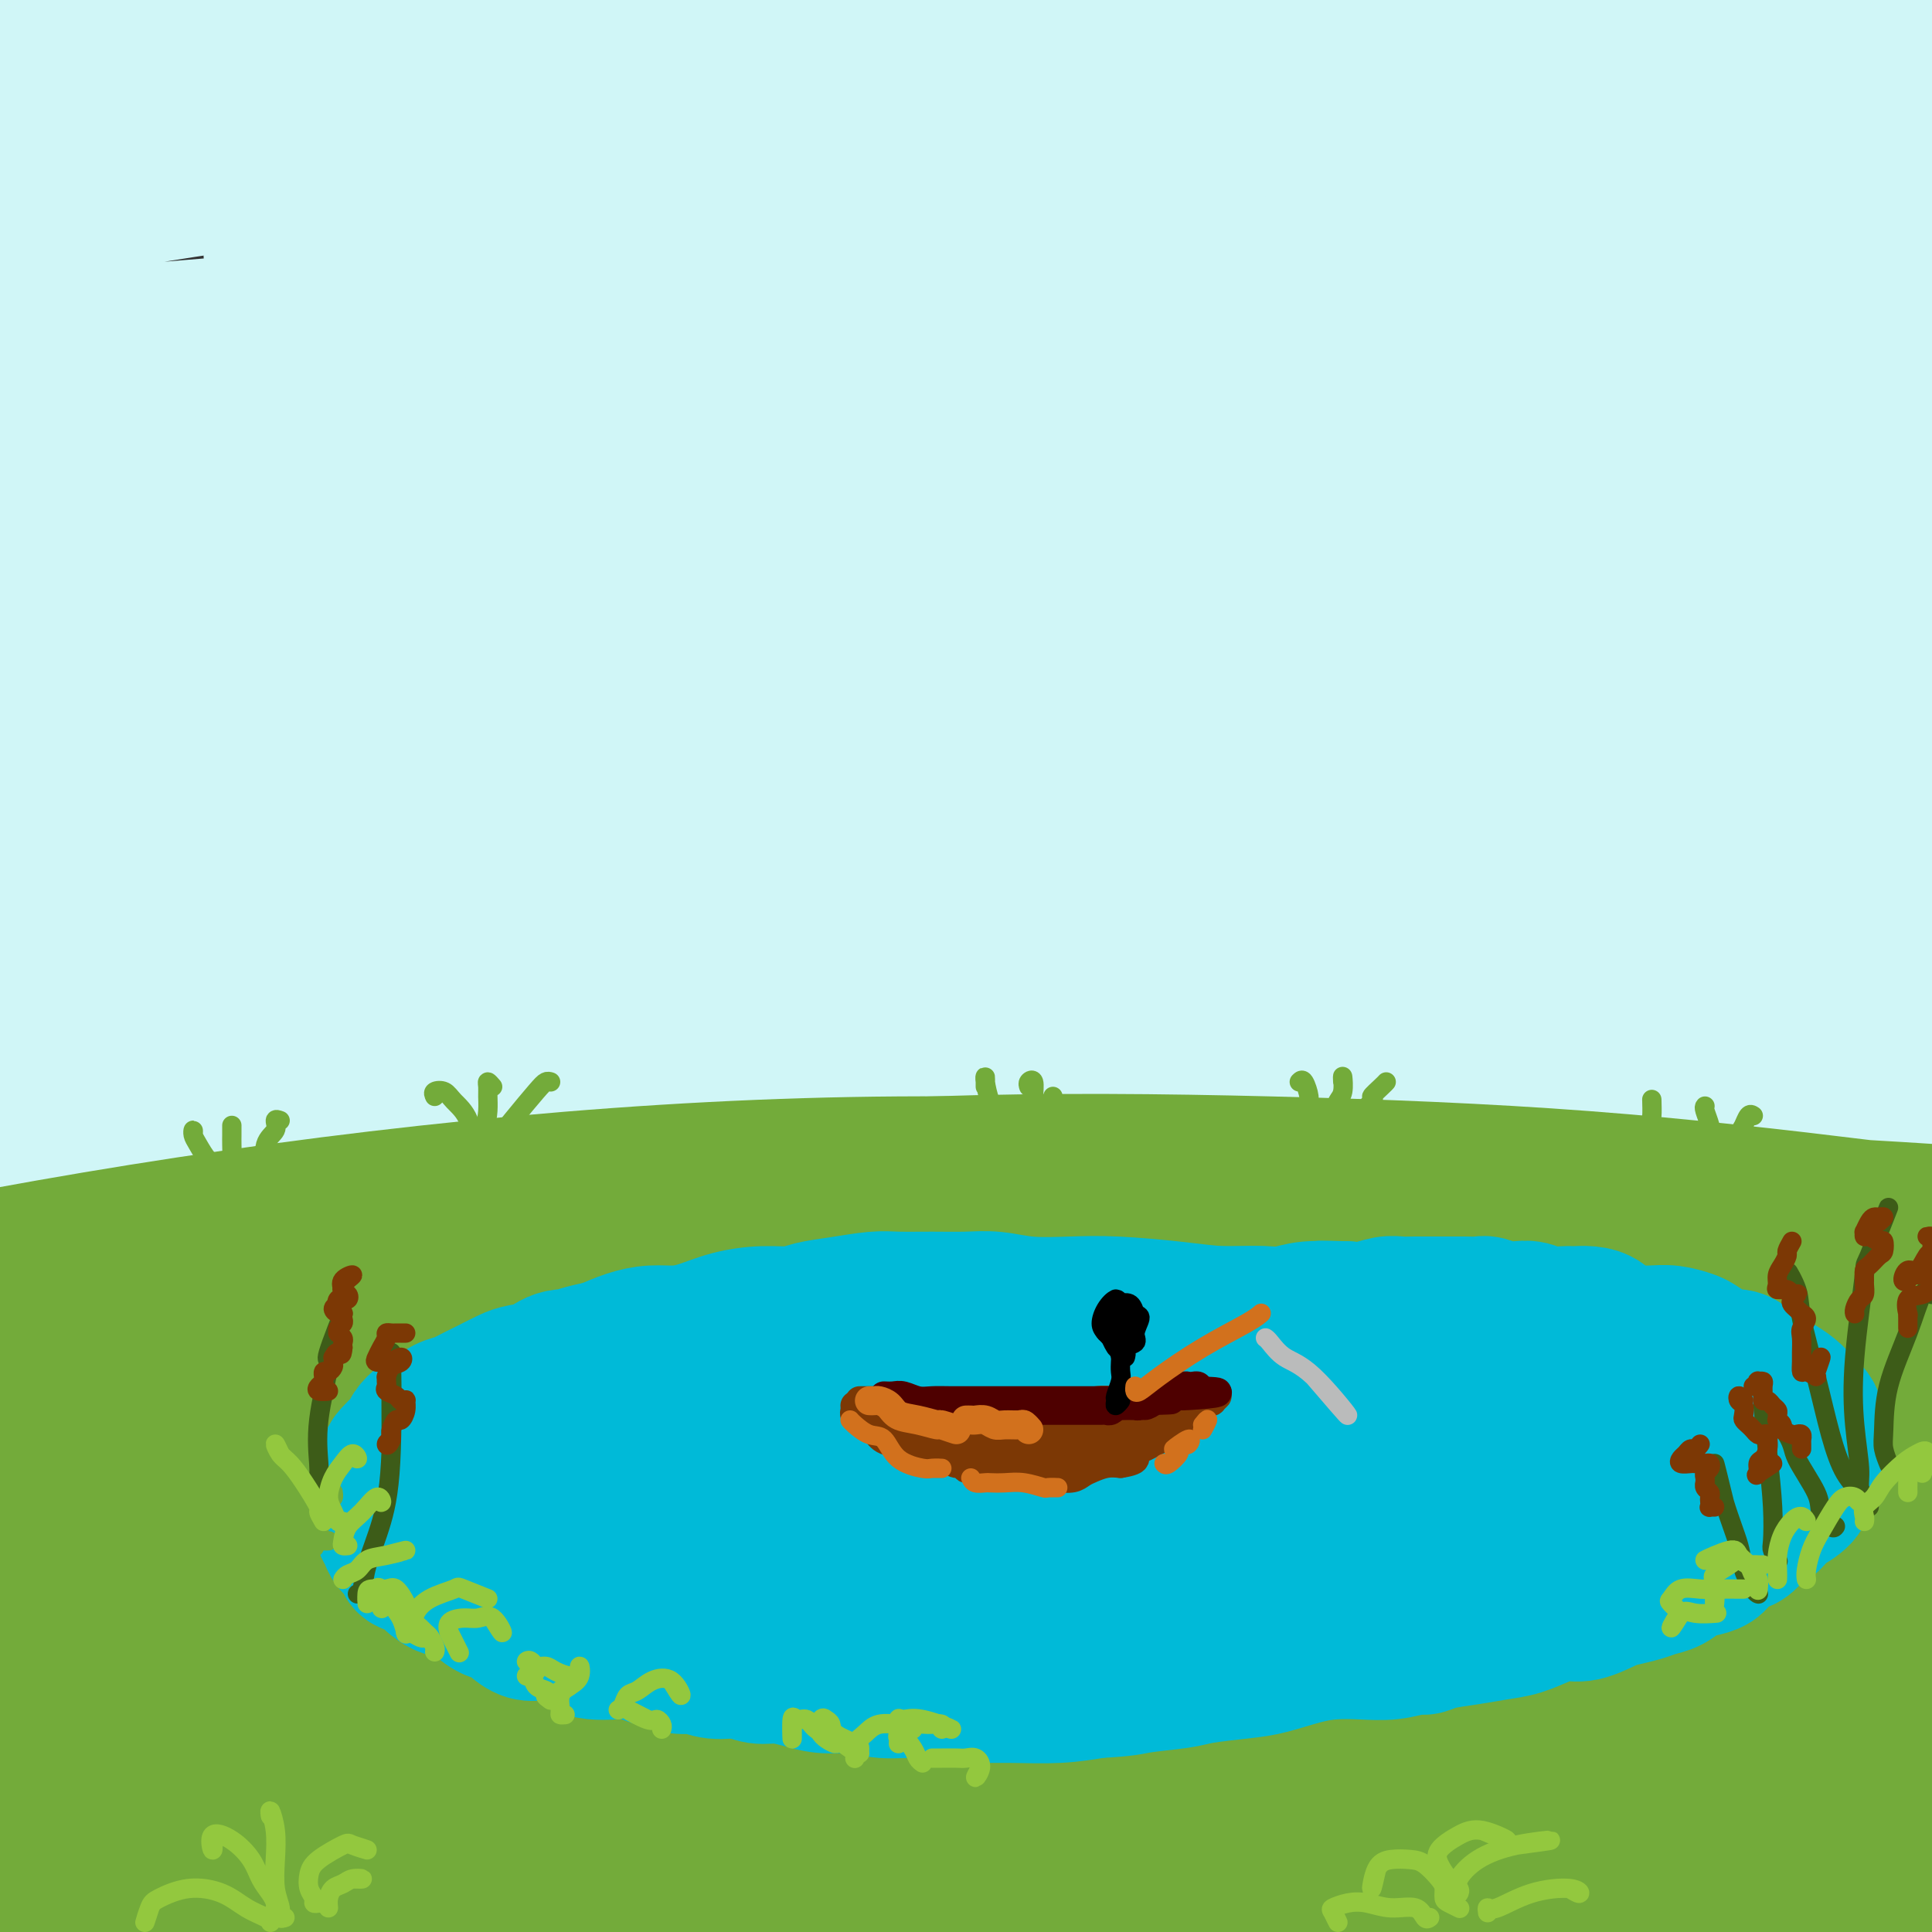 <svg viewBox='0 0 400 400' version='1.1' xmlns='http://www.w3.org/2000/svg' xmlns:xlink='http://www.w3.org/1999/xlink'><rect x="0" y="0" width="400" height="400" fill="#333333" stroke="none"/><g fill='none' stroke='rgb(208,246,247)' stroke-width='4' stroke-linecap='round' stroke-linejoin='round'><path d='M239,373c-4.535,15.382 -9.070,30.763 5,-4c14.070,-34.763 46.746,-119.671 58,-150c11.254,-30.329 1.088,-6.080 -3,4c-4.088,10.080 -2.097,5.992 -2,5c0.097,-0.992 -1.701,1.111 -3,3c-1.299,1.889 -2.099,3.564 -3,5c-0.901,1.436 -1.902,2.633 -3,4c-1.098,1.367 -2.294,2.902 -3,4c-0.706,1.098 -0.921,1.757 -1,2c-0.079,0.243 -0.023,0.069 0,0c0.023,-0.069 0.011,-0.035 0,0'/><path d='M386,259c-2.146,2.179 -4.293,4.359 -6,6c-1.707,1.641 -2.975,2.745 -5,4c-2.025,1.255 -4.807,2.661 -7,4c-2.193,1.339 -3.799,2.609 -6,4c-2.201,1.391 -4.999,2.902 -7,4c-2.001,1.098 -3.205,1.784 -5,2c-1.795,0.216 -4.180,-0.037 -6,0c-1.820,0.037 -3.076,0.363 -4,0c-0.924,-0.363 -1.516,-1.417 -2,-2c-0.484,-0.583 -0.861,-0.695 -1,-1c-0.139,-0.305 -0.040,-0.801 0,-1c0.040,-0.199 0.020,-0.099 0,0'/></g>
<g fill='none' stroke='rgb(208,246,247)' stroke-width='28' stroke-linecap='round' stroke-linejoin='round'><path d='M146,66c-5.453,-3.277 -10.907,-6.553 -16,-9c-5.093,-2.447 -9.827,-4.064 -16,-5c-6.173,-0.936 -13.785,-1.189 -21,-1c-7.215,0.189 -14.033,0.822 -20,1c-5.967,0.178 -11.082,-0.099 -14,0c-2.918,0.099 -3.638,0.573 -2,1c1.638,0.427 5.633,0.807 13,1c7.367,0.193 18.106,0.198 30,0c11.894,-0.198 24.942,-0.600 41,-1c16.058,-0.400 35.125,-0.799 55,-1c19.875,-0.201 40.559,-0.203 60,0c19.441,0.203 37.638,0.610 55,1c17.362,0.390 33.889,0.763 49,1c15.111,0.237 28.805,0.336 39,0c10.195,-0.336 16.891,-1.109 21,-2c4.109,-0.891 5.630,-1.901 5,-3c-0.630,-1.099 -3.413,-2.286 -9,-4c-5.587,-1.714 -13.978,-3.954 -25,-6c-11.022,-2.046 -24.673,-3.897 -40,-6c-15.327,-2.103 -32.329,-4.456 -52,-6c-19.671,-1.544 -42.011,-2.279 -65,-3c-22.989,-0.721 -46.627,-1.429 -71,-2c-24.373,-0.571 -49.482,-1.005 -72,-1c-22.518,0.005 -42.444,0.448 -61,1c-18.556,0.552 -35.740,1.212 -51,2c-15.260,0.788 -28.596,1.703 -37,2c-8.404,0.297 -11.876,-0.023 -14,0c-2.124,0.023 -2.899,0.387 -1,0c1.899,-0.387 6.473,-1.527 15,-3c8.527,-1.473 21.008,-3.278 36,-5c14.992,-1.722 32.496,-3.361 50,-5'/><path d='M28,13c26.922,-3.200 44.228,-4.699 66,-6c21.772,-1.301 48.009,-2.405 73,-3c24.991,-0.595 48.735,-0.681 73,0c24.265,0.681 49.050,2.130 71,3c21.950,0.870 41.064,1.161 58,2c16.936,0.839 31.692,2.227 44,3c12.308,0.773 22.166,0.932 28,1c5.834,0.068 7.643,0.046 7,0c-0.643,-0.046 -3.738,-0.117 -11,-1c-7.262,-0.883 -18.690,-2.578 -32,-4c-13.310,-1.422 -28.500,-2.572 -46,-4c-17.500,-1.428 -37.309,-3.135 -62,-4c-24.691,-0.865 -54.264,-0.890 -83,-1c-28.736,-0.110 -56.634,-0.305 -85,1c-28.366,1.305 -57.201,4.111 -84,7c-26.799,2.889 -51.564,5.860 -72,9c-20.436,3.140 -36.544,6.449 -49,9c-12.456,2.551 -21.261,4.344 -26,6c-4.739,1.656 -5.414,3.176 -3,4c2.414,0.824 7.915,0.952 18,0c10.085,-0.952 24.753,-2.986 44,-5c19.247,-2.014 43.073,-4.010 68,-6c24.927,-1.990 50.956,-3.974 81,-5c30.044,-1.026 64.103,-1.092 98,0c33.897,1.092 67.630,3.343 98,6c30.370,2.657 57.376,5.720 82,9c24.624,3.280 46.866,6.777 64,10c17.134,3.223 29.160,6.173 36,8c6.840,1.827 8.495,2.530 6,2c-2.495,-0.530 -9.142,-2.294 -24,-5c-14.858,-2.706 -37.929,-6.353 -61,-10'/><path d='M405,39c-26.305,-4.086 -49.566,-6.802 -79,-9c-29.434,-2.198 -65.040,-3.877 -101,-4c-35.960,-0.123 -72.273,1.311 -106,4c-33.727,2.689 -64.868,6.633 -91,11c-26.132,4.367 -47.254,9.156 -64,14c-16.746,4.844 -29.116,9.743 -35,13c-5.884,3.257 -5.283,4.873 -1,6c4.283,1.127 12.247,1.767 27,1c14.753,-0.767 36.294,-2.941 59,-5c22.706,-2.059 46.578,-4.003 75,-6c28.422,-1.997 61.394,-4.045 94,-5c32.606,-0.955 64.846,-0.815 94,0c29.154,0.815 55.223,2.305 79,4c23.777,1.695 45.263,3.594 61,5c15.737,1.406 25.726,2.320 31,3c5.274,0.680 5.833,1.128 2,1c-3.833,-0.128 -12.057,-0.831 -27,-2c-14.943,-1.169 -36.606,-2.802 -59,-4c-22.394,-1.198 -45.520,-1.960 -76,-2c-30.480,-0.040 -68.314,0.643 -105,2c-36.686,1.357 -72.225,3.387 -103,6c-30.775,2.613 -56.787,5.810 -80,9c-23.213,3.190 -43.627,6.372 -58,9c-14.373,2.628 -22.704,4.703 -26,6c-3.296,1.297 -1.555,1.815 4,2c5.555,0.185 14.924,0.038 31,-2c16.076,-2.038 38.857,-5.966 62,-9c23.143,-3.034 46.647,-5.174 75,-8c28.353,-2.826 61.557,-6.338 94,-8c32.443,-1.662 64.127,-1.475 93,-1c28.873,0.475 54.937,1.237 81,2'/><path d='M356,72c39.208,1.533 50.227,4.866 64,7c13.773,2.134 30.301,3.070 39,4c8.699,0.930 9.569,1.856 7,2c-2.569,0.144 -8.578,-0.492 -22,-1c-13.422,-0.508 -34.257,-0.887 -57,-2c-22.743,-1.113 -47.393,-2.958 -78,-3c-30.607,-0.042 -67.172,1.721 -104,4c-36.828,2.279 -73.921,5.075 -107,9c-33.079,3.925 -62.144,8.981 -87,14c-24.856,5.019 -45.503,10.002 -59,14c-13.497,3.998 -19.843,7.011 -22,9c-2.157,1.989 -0.126,2.954 8,2c8.126,-0.954 22.348,-3.828 42,-7c19.652,-3.172 44.735,-6.644 71,-10c26.265,-3.356 53.714,-6.598 85,-9c31.286,-2.402 66.411,-3.965 100,-5c33.589,-1.035 65.642,-1.542 94,-1c28.358,0.542 53.022,2.135 74,4c20.978,1.865 38.269,4.003 49,5c10.731,0.997 14.901,0.852 16,1c1.099,0.148 -0.873,0.588 -10,0c-9.127,-0.588 -25.409,-2.204 -46,-4c-20.591,-1.796 -45.491,-3.772 -72,-5c-26.509,-1.228 -54.626,-1.707 -86,-1c-31.374,0.707 -66.005,2.601 -99,6c-32.995,3.399 -64.353,8.303 -91,13c-26.647,4.697 -48.582,9.187 -65,13c-16.418,3.813 -27.318,6.950 -33,9c-5.682,2.050 -6.145,3.013 -3,3c3.145,-0.013 9.899,-1.004 23,-3c13.101,-1.996 32.551,-4.998 52,-8'/><path d='M39,132c24.256,-3.305 47.398,-6.068 72,-9c24.602,-2.932 50.666,-6.033 78,-8c27.334,-1.967 55.937,-2.799 83,-3c27.063,-0.201 52.584,0.231 75,1c22.416,0.769 41.727,1.875 57,3c15.273,1.125 26.506,2.268 33,3c6.494,0.732 8.247,1.051 5,1c-3.247,-0.051 -11.493,-0.473 -25,-1c-13.507,-0.527 -32.274,-1.158 -55,-2c-22.726,-0.842 -49.410,-1.894 -78,-2c-28.590,-0.106 -59.087,0.733 -89,3c-29.913,2.267 -59.242,5.962 -87,10c-27.758,4.038 -53.945,8.418 -75,13c-21.055,4.582 -36.979,9.368 -47,13c-10.021,3.632 -14.140,6.112 -15,8c-0.860,1.888 1.538,3.184 10,3c8.462,-0.184 22.986,-1.846 41,-4c18.014,-2.154 39.516,-4.798 65,-7c25.484,-2.202 54.950,-3.961 85,-5c30.050,-1.039 60.685,-1.358 90,-1c29.315,0.358 57.309,1.391 83,3c25.691,1.609 49.079,3.792 68,6c18.921,2.208 33.374,4.440 42,6c8.626,1.560 11.425,2.448 10,3c-1.425,0.552 -7.075,0.767 -20,0c-12.925,-0.767 -33.127,-2.516 -56,-4c-22.873,-1.484 -48.419,-2.701 -80,-3c-31.581,-0.299 -69.197,0.322 -105,2c-35.803,1.678 -69.793,4.413 -101,8c-31.207,3.587 -59.631,8.025 -82,12c-22.369,3.975 -38.685,7.488 -55,11'/><path d='M-34,192c-25.146,4.791 -19.511,5.268 -17,6c2.511,0.732 1.897,1.717 10,1c8.103,-0.717 24.923,-3.138 44,-6c19.077,-2.862 40.412,-6.167 65,-10c24.588,-3.833 52.430,-8.194 83,-12c30.570,-3.806 63.867,-7.057 95,-10c31.133,-2.943 60.103,-5.578 87,-7c26.897,-1.422 51.721,-1.632 73,-2c21.279,-0.368 39.012,-0.893 50,-1c10.988,-0.107 15.229,0.205 15,0c-0.229,-0.205 -4.929,-0.928 -17,-2c-12.071,-1.072 -31.513,-2.492 -54,-4c-22.487,-1.508 -48.019,-3.103 -78,-4c-29.981,-0.897 -64.410,-1.096 -100,0c-35.590,1.096 -72.340,3.487 -105,6c-32.660,2.513 -61.231,5.147 -86,8c-24.769,2.853 -45.738,5.926 -60,8c-14.262,2.074 -21.818,3.150 -24,3c-2.182,-0.150 1.009,-1.527 10,-4c8.991,-2.473 23.781,-6.041 43,-10c19.219,-3.959 42.865,-8.310 68,-12c25.135,-3.690 51.757,-6.720 81,-9c29.243,-2.280 61.107,-3.810 92,-5c30.893,-1.190 60.814,-2.040 87,-2c26.186,0.040 48.638,0.969 67,2c18.362,1.031 32.634,2.162 42,3c9.366,0.838 13.827,1.382 14,2c0.173,0.618 -3.943,1.310 -13,2c-9.057,0.690 -23.054,1.378 -41,2c-17.946,0.622 -39.842,1.178 -64,3c-24.158,1.822 -50.579,4.911 -77,8'/><path d='M256,146c-46.844,4.835 -66.456,9.422 -95,15c-28.544,5.578 -66.022,12.148 -97,19c-30.978,6.852 -55.457,13.986 -74,20c-18.543,6.014 -31.152,10.907 -38,14c-6.848,3.093 -7.936,4.384 -4,5c3.936,0.616 12.896,0.557 27,-1c14.104,-1.557 33.351,-4.611 57,-8c23.649,-3.389 51.699,-7.112 81,-10c29.301,-2.888 59.854,-4.940 91,-6c31.146,-1.060 62.886,-1.130 93,-1c30.114,0.130 58.603,0.458 83,2c24.397,1.542 44.702,4.298 59,6c14.298,1.702 22.589,2.350 27,3c4.411,0.650 4.941,1.301 0,1c-4.941,-0.301 -15.353,-1.555 -31,-3c-15.647,-1.445 -36.527,-3.081 -61,-5c-24.473,-1.919 -52.537,-4.120 -84,-5c-31.463,-0.880 -66.325,-0.440 -101,1c-34.675,1.440 -69.162,3.880 -101,7c-31.838,3.120 -61.026,6.920 -84,11c-22.974,4.080 -39.733,8.438 -50,11c-10.267,2.562 -14.042,3.326 -14,4c0.042,0.674 3.900,1.259 13,0c9.100,-1.259 23.442,-4.362 42,-8c18.558,-3.638 41.332,-7.812 67,-12c25.668,-4.188 54.231,-8.389 84,-12c29.769,-3.611 60.745,-6.633 91,-9c30.255,-2.367 59.790,-4.078 88,-5c28.210,-0.922 55.095,-1.056 79,0c23.905,1.056 44.830,3.302 59,5c14.170,1.698 21.585,2.849 29,4'/><path d='M492,189c14.973,1.612 8.407,1.143 0,1c-8.407,-0.143 -18.653,0.041 -34,-1c-15.347,-1.041 -35.796,-3.307 -60,-5c-24.204,-1.693 -52.165,-2.813 -82,-3c-29.835,-0.187 -61.544,0.559 -94,2c-32.456,1.441 -65.660,3.578 -98,7c-32.340,3.422 -63.816,8.130 -88,12c-24.184,3.870 -41.076,6.903 -52,9c-10.924,2.097 -15.881,3.257 -16,4c-0.119,0.743 4.598,1.070 14,0c9.402,-1.070 23.487,-3.537 44,-6c20.513,-2.463 47.453,-4.924 65,-6c17.547,-1.076 25.699,-0.769 39,-1c13.301,-0.231 31.749,-1.002 49,-1c17.251,0.002 33.304,0.777 47,1c13.696,0.223 25.035,-0.104 47,1c21.965,1.104 54.558,3.640 82,6c27.442,2.360 49.734,4.544 68,7c18.266,2.456 32.504,5.186 41,7c8.496,1.814 11.248,2.713 11,3c-0.248,0.287 -3.498,-0.039 -13,-1c-9.502,-0.961 -25.256,-2.557 -43,-4c-17.744,-1.443 -37.477,-2.731 -61,-4c-23.523,-1.269 -50.836,-2.517 -80,-3c-29.164,-0.483 -60.179,-0.199 -92,1c-31.821,1.199 -64.448,3.314 -95,6c-30.552,2.686 -59.030,5.944 -80,9c-20.970,3.056 -34.431,5.911 -43,8c-8.569,2.089 -12.246,3.410 -12,4c0.246,0.590 4.417,0.447 14,-1c9.583,-1.447 24.580,-4.197 43,-7c18.420,-2.803 40.263,-5.658 66,-8c25.737,-2.342 55.369,-4.171 85,-6'/><path d='M164,220c29.236,-1.376 59.824,-1.817 89,-2c29.176,-0.183 56.938,-0.110 83,1c26.062,1.110 50.423,3.256 70,5c19.577,1.744 34.370,3.087 45,4c10.630,0.913 17.097,1.395 20,2c2.903,0.605 2.240,1.333 -3,1c-5.240,-0.333 -15.058,-1.727 -29,-3c-13.942,-1.273 -32.008,-2.424 -54,-4c-21.992,-1.576 -47.909,-3.577 -76,-5c-28.091,-1.423 -58.354,-2.268 -96,-1c-37.646,1.268 -82.674,4.649 -101,6c-18.326,1.351 -9.950,0.672 -25,3c-15.050,2.328 -53.525,7.664 -92,13'/></g>
<g fill='none' stroke='rgb(115,171,58)' stroke-width='28' stroke-linecap='round' stroke-linejoin='round'><path d='M180,287c-3.456,-2.961 -6.911,-5.921 -10,-7c-3.089,-1.079 -5.810,-0.276 -10,0c-4.190,0.276 -9.849,0.024 -16,0c-6.151,-0.024 -12.794,0.178 -20,0c-7.206,-0.178 -14.976,-0.738 -24,-1c-9.024,-0.262 -19.302,-0.227 -29,0c-9.698,0.227 -18.817,0.645 -28,1c-9.183,0.355 -18.431,0.648 -26,1c-7.569,0.352 -13.461,0.763 -18,1c-4.539,0.237 -7.726,0.299 -7,0c0.726,-0.299 5.364,-0.959 12,-2c6.636,-1.041 15.270,-2.463 26,-4c10.730,-1.537 23.556,-3.188 41,-5c17.444,-1.812 39.508,-3.783 61,-5c21.492,-1.217 42.414,-1.679 64,-2c21.586,-0.321 43.836,-0.499 67,0c23.164,0.499 47.241,1.677 69,3c21.759,1.323 41.199,2.791 59,4c17.801,1.209 33.965,2.160 47,3c13.035,0.840 22.943,1.569 29,2c6.057,0.431 8.263,0.566 9,0c0.737,-0.566 0.006,-1.832 -5,-3c-5.006,-1.168 -14.287,-2.239 -26,-4c-11.713,-1.761 -25.858,-4.211 -42,-6c-16.142,-1.789 -34.280,-2.915 -56,-4c-21.720,-1.085 -47.022,-2.128 -72,-3c-24.978,-0.872 -49.633,-1.574 -75,-1c-25.367,0.574 -51.445,2.424 -77,4c-25.555,1.576 -50.587,2.879 -72,5c-21.413,2.121 -39.206,5.061 -57,8'/><path d='M-6,272c-16.632,2.127 -29.712,3.444 -40,5c-10.288,1.556 -17.785,3.349 -22,4c-4.215,0.651 -5.149,0.159 -4,0c1.149,-0.159 4.380,0.014 11,-1c6.620,-1.014 16.629,-3.215 29,-5c12.371,-1.785 27.103,-3.154 43,-5c15.897,-1.846 32.957,-4.169 54,-6c21.043,-1.831 46.068,-3.168 70,-4c23.932,-0.832 46.772,-1.158 70,-1c23.228,0.158 46.843,0.799 70,2c23.157,1.201 45.855,2.963 66,5c20.145,2.037 37.738,4.348 54,6c16.262,1.652 31.194,2.645 43,4c11.806,1.355 20.487,3.074 26,4c5.513,0.926 7.858,1.061 9,1c1.142,-0.061 1.082,-0.317 -3,-1c-4.082,-0.683 -12.187,-1.795 -22,-3c-9.813,-1.205 -21.334,-2.505 -35,-4c-13.666,-1.495 -29.478,-3.184 -49,-5c-19.522,-1.816 -42.754,-3.758 -67,-5c-24.246,-1.242 -49.507,-1.784 -75,-2c-25.493,-0.216 -51.219,-0.106 -77,1c-25.781,1.106 -51.618,3.207 -74,5c-22.382,1.793 -41.311,3.276 -58,5c-16.689,1.724 -31.139,3.688 -42,5c-10.861,1.312 -18.133,1.970 -22,2c-3.867,0.030 -4.329,-0.569 -3,-1c1.329,-0.431 4.449,-0.693 11,-2c6.551,-1.307 16.533,-3.660 29,-6c12.467,-2.340 27.419,-4.669 45,-7c17.581,-2.331 37.790,-4.666 58,-7'/><path d='M89,256c35.750,-4.182 53.624,-3.636 76,-4c22.376,-0.364 49.252,-1.637 75,-2c25.748,-0.363 50.367,0.184 75,1c24.633,0.816 49.279,1.901 71,3c21.721,1.099 40.518,2.213 57,3c16.482,0.787 30.650,1.246 41,2c10.350,0.754 16.881,1.801 20,2c3.119,0.199 2.824,-0.450 -1,-1c-3.824,-0.550 -11.178,-1.001 -22,-2c-10.822,-0.999 -25.111,-2.546 -41,-4c-15.889,-1.454 -33.377,-2.816 -54,-4c-20.623,-1.184 -44.382,-2.189 -70,-3c-25.618,-0.811 -53.094,-1.426 -80,-1c-26.906,0.426 -53.243,1.893 -81,4c-27.757,2.107 -56.934,4.853 -84,8c-27.066,3.147 -52.020,6.696 -74,10c-21.980,3.304 -40.984,6.365 -56,9c-15.016,2.635 -26.042,4.845 -33,6c-6.958,1.155 -9.848,1.257 -10,1c-0.152,-0.257 2.436,-0.871 9,-3c6.564,-2.129 17.106,-5.772 31,-9c13.894,-3.228 31.142,-6.040 49,-9c17.858,-2.960 36.326,-6.069 58,-9c21.674,-2.931 46.552,-5.686 72,-8c25.448,-2.314 51.464,-4.189 76,-5c24.536,-0.811 47.591,-0.558 70,0c22.409,0.558 44.173,1.420 65,3c20.827,1.580 40.716,3.877 58,6c17.284,2.123 31.961,4.072 44,6c12.039,1.928 21.440,3.837 27,5c5.560,1.163 7.280,1.582 9,2'/><path d='M466,263c20.918,2.820 4.213,0.369 -7,-1c-11.213,-1.369 -16.935,-1.655 -29,-3c-12.065,-1.345 -30.475,-3.750 -48,-6c-17.525,-2.250 -34.166,-4.345 -54,-6c-19.834,-1.655 -42.860,-2.870 -67,-4c-24.140,-1.130 -49.394,-2.176 -75,-2c-25.606,0.176 -51.563,1.572 -78,4c-26.437,2.428 -53.355,5.887 -79,10c-25.645,4.113 -50.017,8.881 -69,13c-18.983,4.119 -32.577,7.589 -42,10c-9.423,2.411 -14.675,3.763 -17,5c-2.325,1.237 -1.721,2.359 3,2c4.721,-0.359 13.561,-2.200 26,-4c12.439,-1.800 28.477,-3.558 48,-6c19.523,-2.442 42.532,-5.566 68,-8c25.468,-2.434 53.396,-4.176 82,-5c28.604,-0.824 57.885,-0.730 87,0c29.115,0.730 58.063,2.096 85,4c26.937,1.904 51.862,4.347 74,7c22.138,2.653 41.487,5.517 57,8c15.513,2.483 27.189,4.586 34,6c6.811,1.414 8.756,2.138 8,2c-0.756,-0.138 -4.211,-1.137 -15,-3c-10.789,-1.863 -28.910,-4.591 -49,-7c-20.090,-2.409 -42.150,-4.500 -68,-6c-25.850,-1.500 -55.490,-2.410 -88,-2c-32.510,0.410 -67.889,2.141 -100,5c-32.111,2.859 -60.953,6.847 -87,11c-26.047,4.153 -49.299,8.472 -65,12c-15.701,3.528 -23.850,6.264 -32,9'/><path d='M-31,308c-16.208,4.183 -8.229,4.142 -1,4c7.229,-0.142 13.708,-0.384 27,-2c13.292,-1.616 33.397,-4.606 54,-7c20.603,-2.394 41.705,-4.191 67,-6c25.295,-1.809 54.784,-3.631 84,-5c29.216,-1.369 58.160,-2.286 84,-2c25.840,0.286 48.574,1.774 69,3c20.426,1.226 38.542,2.191 52,3c13.458,0.809 22.257,1.462 27,2c4.743,0.538 5.428,0.960 -1,1c-6.428,0.040 -19.970,-0.304 -39,-1c-19.030,-0.696 -43.547,-1.746 -70,-2c-26.453,-0.254 -54.841,0.289 -87,2c-32.159,1.711 -68.089,4.592 -100,8c-31.911,3.408 -59.804,7.344 -82,11c-22.196,3.656 -38.695,7.032 -49,9c-10.305,1.968 -14.416,2.528 -15,3c-0.584,0.472 2.360,0.855 11,0c8.640,-0.855 22.977,-2.949 40,-5c17.023,-2.051 36.732,-4.060 60,-6c23.268,-1.940 50.095,-3.811 78,-5c27.905,-1.189 56.887,-1.696 84,-1c27.113,0.696 52.357,2.594 77,4c24.643,1.406 48.685,2.318 69,4c20.315,1.682 36.903,4.134 49,6c12.097,1.866 19.703,3.148 23,4c3.297,0.852 2.284,1.275 -6,1c-8.284,-0.275 -23.839,-1.249 -44,-3c-20.161,-1.751 -44.928,-4.279 -75,-6c-30.072,-1.721 -65.449,-2.635 -102,-2c-36.551,0.635 -74.275,2.817 -112,5'/><path d='M141,325c-37.195,3.005 -74.184,8.019 -106,13c-31.816,4.981 -58.459,9.930 -77,14c-18.541,4.070 -28.978,7.262 -33,9c-4.022,1.738 -1.627,2.021 6,1c7.627,-1.021 20.488,-3.347 38,-6c17.512,-2.653 39.675,-5.634 64,-9c24.325,-3.366 50.811,-7.116 81,-9c30.189,-1.884 64.081,-1.902 94,-2c29.919,-0.098 55.865,-0.276 81,0c25.135,0.276 49.458,1.005 70,2c20.542,0.995 37.302,2.255 50,3c12.698,0.745 21.333,0.976 26,1c4.667,0.024 5.367,-0.159 1,-1c-4.367,-0.841 -13.799,-2.340 -28,-4c-14.201,-1.660 -33.169,-3.479 -55,-5c-21.831,-1.521 -46.523,-2.742 -77,-3c-30.477,-0.258 -66.738,0.446 -101,3c-34.262,2.554 -66.524,6.957 -97,12c-30.476,5.043 -59.167,10.726 -81,16c-21.833,5.274 -36.808,10.138 -45,14c-8.192,3.862 -9.599,6.723 -7,8c2.599,1.277 9.205,0.971 22,0c12.795,-0.971 31.778,-2.607 53,-5c21.222,-2.393 44.683,-5.543 72,-8c27.317,-2.457 58.490,-4.222 90,-5c31.510,-0.778 63.358,-0.569 93,0c29.642,0.569 57.078,1.498 82,3c24.922,1.502 47.330,3.578 65,5c17.670,1.422 30.604,2.191 39,3c8.396,0.809 12.256,1.660 9,1c-3.256,-0.660 -13.628,-2.830 -24,-5'/><path d='M446,371c-13.592,-1.910 -35.571,-4.185 -60,-7c-24.429,-2.815 -51.307,-6.172 -84,-8c-32.693,-1.828 -71.200,-2.129 -110,-1c-38.800,1.129 -77.891,3.689 -111,7c-33.109,3.311 -60.235,7.374 -80,11c-19.765,3.626 -32.171,6.814 -39,9c-6.829,2.186 -8.083,3.369 -4,4c4.083,0.631 13.504,0.710 28,0c14.496,-0.710 34.067,-2.210 58,-4c23.933,-1.790 52.226,-3.872 81,-5c28.774,-1.128 58.028,-1.303 88,-1c29.972,0.303 60.661,1.084 89,2c28.339,0.916 54.326,1.968 77,3c22.674,1.032 42.035,2.046 56,3c13.965,0.954 22.535,1.849 27,2c4.465,0.151 4.824,-0.440 -1,-2c-5.824,-1.560 -17.830,-4.088 -35,-6c-17.170,-1.912 -39.504,-3.207 -66,-5c-26.496,-1.793 -57.154,-4.085 -88,-4c-30.846,0.085 -61.881,2.548 -90,5c-28.119,2.452 -53.320,4.893 -76,8c-22.680,3.107 -42.837,6.879 -56,10c-13.163,3.121 -19.333,5.589 -22,7c-2.667,1.411 -1.833,1.765 5,2c6.833,0.235 19.665,0.352 36,-1c16.335,-1.352 36.172,-4.171 59,-6c22.828,-1.829 48.647,-2.667 76,-3c27.353,-0.333 56.239,-0.161 82,1c25.761,1.161 48.397,3.313 69,5c20.603,1.687 39.172,2.911 53,4c13.828,1.089 22.914,2.045 32,3'/><path d='M440,404c25.844,1.888 13.454,0.607 7,0c-6.454,-0.607 -6.973,-0.541 -16,-2c-9.027,-1.459 -26.563,-4.442 -45,-7c-18.437,-2.558 -37.776,-4.691 -61,-7c-23.224,-2.309 -50.333,-4.793 -79,-6c-28.667,-1.207 -58.893,-1.137 -86,-1c-27.107,0.137 -51.095,0.340 -71,1c-19.905,0.660 -35.726,1.778 -49,3c-13.274,1.222 -24.001,2.547 -32,4c-7.999,1.453 -13.268,3.033 -16,4c-2.732,0.967 -2.925,1.320 -2,2c0.925,0.680 2.968,1.685 10,1c7.032,-0.685 19.053,-3.062 33,-5c13.947,-1.938 29.818,-3.439 49,-5c19.182,-1.561 41.673,-3.183 65,-4c23.327,-0.817 47.491,-0.829 71,0c23.509,0.829 46.365,2.500 68,4c21.635,1.500 42.049,2.828 59,4c16.951,1.172 30.440,2.187 41,3c10.560,0.813 18.191,1.424 22,2c3.809,0.576 3.795,1.117 1,1c-2.795,-0.117 -8.372,-0.894 -18,-2c-9.628,-1.106 -23.309,-2.542 -40,-4c-16.691,-1.458 -36.393,-2.938 -57,-4c-20.607,-1.062 -42.119,-1.707 -65,-2c-22.881,-0.293 -47.131,-0.233 -69,0c-21.869,0.233 -41.357,0.640 -58,1c-16.643,0.360 -30.440,0.674 -43,1c-12.560,0.326 -23.881,0.665 -34,1c-10.119,0.335 -19.034,0.667 -26,1c-6.966,0.333 -11.983,0.666 -17,1'/><path d='M-18,389c-39.646,0.956 -15.263,0.846 -6,1c9.263,0.154 3.404,0.573 4,1c0.596,0.427 7.648,0.863 16,1c8.352,0.137 18.004,-0.024 31,0c12.996,0.024 29.335,0.232 48,0c18.665,-0.232 39.657,-0.903 60,-1c20.343,-0.097 40.039,0.381 61,1c20.961,0.619 43.187,1.377 64,2c20.813,0.623 40.212,1.109 60,2c19.788,0.891 39.965,2.186 59,3c19.035,0.814 36.927,1.146 52,2c15.073,0.854 27.327,2.230 40,4c12.673,1.770 25.764,3.934 31,5c5.236,1.066 2.618,1.033 0,1'/></g>
<g fill='none' stroke='rgb(0,186,216)' stroke-width='28' stroke-linecap='round' stroke-linejoin='round'><path d='M209,290c-0.094,0.202 -0.188,0.404 -1,0c-0.812,-0.404 -2.341,-1.414 -3,-2c-0.659,-0.586 -0.447,-0.749 -1,-1c-0.553,-0.251 -1.870,-0.589 -3,-1c-1.130,-0.411 -2.072,-0.895 -3,-1c-0.928,-0.105 -1.841,0.168 -3,0c-1.159,-0.168 -2.563,-0.778 -4,-1c-1.437,-0.222 -2.905,-0.056 -4,0c-1.095,0.056 -1.815,0.001 -3,0c-1.185,-0.001 -2.834,0.053 -4,0c-1.166,-0.053 -1.851,-0.211 -3,0c-1.149,0.211 -2.764,0.793 -4,1c-1.236,0.207 -2.094,0.040 -3,0c-0.906,-0.040 -1.859,0.046 -3,0c-1.141,-0.046 -2.471,-0.223 -4,0c-1.529,0.223 -3.258,0.847 -5,1c-1.742,0.153 -3.497,-0.167 -5,0c-1.503,0.167 -2.753,0.819 -4,1c-1.247,0.181 -2.490,-0.108 -4,0c-1.510,0.108 -3.289,0.614 -5,1c-1.711,0.386 -3.356,0.650 -5,1c-1.644,0.350 -3.287,0.784 -5,1c-1.713,0.216 -3.494,0.213 -5,1c-1.506,0.787 -2.735,2.365 -4,3c-1.265,0.635 -2.566,0.329 -4,1c-1.434,0.671 -3.001,2.319 -4,3c-0.999,0.681 -1.431,0.395 -2,1c-0.569,0.605 -1.276,2.100 -2,3c-0.724,0.900 -1.464,1.204 -2,2c-0.536,0.796 -0.867,2.085 -1,3c-0.133,0.915 -0.066,1.458 0,2'/><path d='M106,309c-1.927,2.750 -1.245,2.624 -1,3c0.245,0.376 0.054,1.255 0,2c-0.054,0.745 0.029,1.355 0,2c-0.029,0.645 -0.171,1.325 0,2c0.171,0.675 0.655,1.346 1,2c0.345,0.654 0.551,1.292 1,2c0.449,0.708 1.141,1.484 2,2c0.859,0.516 1.887,0.770 3,1c1.113,0.230 2.312,0.437 4,1c1.688,0.563 3.864,1.484 6,2c2.136,0.516 4.231,0.629 6,1c1.769,0.371 3.210,1.002 5,2c1.790,0.998 3.928,2.365 6,3c2.072,0.635 4.079,0.538 6,1c1.921,0.462 3.757,1.482 6,2c2.243,0.518 4.894,0.532 7,1c2.106,0.468 3.669,1.389 6,2c2.331,0.611 5.432,0.911 8,1c2.568,0.089 4.605,-0.031 7,0c2.395,0.031 5.148,0.215 8,0c2.852,-0.215 5.803,-0.830 9,-1c3.197,-0.170 6.641,0.105 10,0c3.359,-0.105 6.632,-0.588 10,-1c3.368,-0.412 6.832,-0.751 10,-1c3.168,-0.249 6.040,-0.409 9,-1c2.960,-0.591 6.009,-1.614 9,-2c2.991,-0.386 5.926,-0.134 9,-1c3.074,-0.866 6.288,-2.851 9,-4c2.712,-1.149 4.922,-1.463 7,-2c2.078,-0.537 4.022,-1.296 6,-2c1.978,-0.704 3.989,-1.352 6,-2'/><path d='M281,324c8.029,-2.654 5.103,-2.790 5,-3c-0.103,-0.210 2.619,-0.493 5,-1c2.381,-0.507 4.422,-1.237 6,-2c1.578,-0.763 2.694,-1.558 4,-2c1.306,-0.442 2.801,-0.531 4,-1c1.199,-0.469 2.101,-1.317 3,-2c0.899,-0.683 1.796,-1.201 3,-2c1.204,-0.799 2.716,-1.880 4,-3c1.284,-1.120 2.341,-2.281 3,-3c0.659,-0.719 0.921,-0.996 1,-2c0.079,-1.004 -0.023,-2.735 -1,-4c-0.977,-1.265 -2.827,-2.066 -5,-3c-2.173,-0.934 -4.667,-2.002 -7,-3c-2.333,-0.998 -4.504,-1.926 -7,-3c-2.496,-1.074 -5.315,-2.294 -8,-3c-2.685,-0.706 -5.234,-0.897 -8,-2c-2.766,-1.103 -5.749,-3.118 -9,-4c-3.251,-0.882 -6.771,-0.629 -10,-1c-3.229,-0.371 -6.168,-1.364 -9,-2c-2.832,-0.636 -5.555,-0.914 -9,-1c-3.445,-0.086 -7.610,0.021 -11,0c-3.390,-0.021 -6.006,-0.172 -9,0c-2.994,0.172 -6.367,0.665 -10,1c-3.633,0.335 -7.525,0.512 -11,1c-3.475,0.488 -6.534,1.286 -10,2c-3.466,0.714 -7.340,1.345 -11,2c-3.660,0.655 -7.105,1.333 -10,2c-2.895,0.667 -5.240,1.323 -8,2c-2.760,0.677 -5.935,1.375 -9,2c-3.065,0.625 -6.018,1.179 -9,2c-2.982,0.821 -5.991,1.911 -9,3'/><path d='M139,294c-11.319,2.687 -6.616,1.906 -6,2c0.616,0.094 -2.855,1.065 -5,2c-2.145,0.935 -2.962,1.835 -4,3c-1.038,1.165 -2.296,2.596 -3,4c-0.704,1.404 -0.856,2.781 -1,4c-0.144,1.219 -0.282,2.281 1,3c1.282,0.719 3.983,1.094 7,1c3.017,-0.094 6.351,-0.656 11,-1c4.649,-0.344 10.615,-0.469 18,-1c7.385,-0.531 16.190,-1.469 25,-2c8.810,-0.531 17.626,-0.654 26,-1c8.374,-0.346 16.307,-0.916 24,-1c7.693,-0.084 15.147,0.317 22,0c6.853,-0.317 13.105,-1.353 18,-2c4.895,-0.647 8.434,-0.905 11,-1c2.566,-0.095 4.160,-0.025 5,0c0.840,0.025 0.927,0.007 1,0c0.073,-0.007 0.131,-0.004 -1,0c-1.131,0.004 -3.450,0.007 -7,0c-3.550,-0.007 -8.331,-0.024 -13,0c-4.669,0.024 -9.225,0.090 -15,0c-5.775,-0.090 -12.770,-0.337 -21,0c-8.230,0.337 -17.695,1.257 -26,2c-8.305,0.743 -15.448,1.309 -21,2c-5.552,0.691 -9.512,1.507 -12,2c-2.488,0.493 -3.505,0.663 -4,1c-0.495,0.337 -0.468,0.843 -2,1c-1.532,0.157 -4.621,-0.033 -6,0c-1.379,0.033 -1.046,0.289 -2,1c-0.954,0.711 -3.195,1.878 -4,3c-0.805,1.122 -0.175,2.198 0,3c0.175,0.802 -0.107,1.331 1,2c1.107,0.669 3.602,1.477 6,2c2.398,0.523 4.699,0.762 7,1'/><path d='M169,324c4.642,0.784 9.245,0.242 15,0c5.755,-0.242 12.660,-0.186 20,-1c7.340,-0.814 15.116,-2.498 22,-3c6.884,-0.502 12.878,0.178 18,0c5.122,-0.178 9.373,-1.215 13,-2c3.627,-0.785 6.629,-1.319 9,-2c2.371,-0.681 4.110,-1.511 5,-2c0.890,-0.489 0.930,-0.638 1,-1c0.070,-0.362 0.169,-0.939 0,-1c-0.169,-0.061 -0.606,0.392 -1,0c-0.394,-0.392 -0.743,-1.630 -1,-2c-0.257,-0.370 -0.420,0.127 -1,0c-0.580,-0.127 -1.577,-0.878 -2,-1c-0.423,-0.122 -0.271,0.385 -1,0c-0.729,-0.385 -2.338,-1.660 -4,-2c-1.662,-0.340 -3.376,0.256 -5,0c-1.624,-0.256 -3.159,-1.365 -5,-2c-1.841,-0.635 -3.987,-0.797 -8,-1c-4.013,-0.203 -9.894,-0.448 -16,0c-6.106,0.448 -12.438,1.589 -18,2c-5.562,0.411 -10.353,0.092 -13,0c-2.647,-0.092 -3.148,0.045 -3,0c0.148,-0.045 0.947,-0.270 1,0c0.053,0.270 -0.640,1.034 1,1c1.640,-0.034 5.611,-0.867 6,-1c0.389,-0.133 -2.806,0.433 -6,1'/><path d='M320,286c0.066,-0.333 0.131,-0.667 0,-1c-0.131,-0.333 -0.460,-0.667 -1,-1c-0.540,-0.333 -1.292,-0.665 -2,-1c-0.708,-0.335 -1.372,-0.671 -2,-1c-0.628,-0.329 -1.221,-0.650 -2,-1c-0.779,-0.350 -1.745,-0.727 -3,-1c-1.255,-0.273 -2.800,-0.440 -5,-1c-2.200,-0.560 -5.055,-1.513 -8,-2c-2.945,-0.487 -5.981,-0.508 -9,-1c-3.019,-0.492 -6.020,-1.455 -9,-2c-2.980,-0.545 -5.939,-0.672 -9,-1c-3.061,-0.328 -6.222,-0.859 -9,-1c-2.778,-0.141 -5.171,0.107 -8,0c-2.829,-0.107 -6.093,-0.568 -10,-1c-3.907,-0.432 -8.458,-0.834 -12,-1c-3.542,-0.166 -6.076,-0.097 -9,0c-2.924,0.097 -6.239,0.222 -9,0c-2.761,-0.222 -4.970,-0.792 -7,-1c-2.030,-0.208 -3.882,-0.053 -6,0c-2.118,0.053 -4.503,0.003 -7,0c-2.497,-0.003 -5.107,0.042 -7,0c-1.893,-0.042 -3.070,-0.169 -5,0c-1.930,0.169 -4.612,0.636 -7,1c-2.388,0.364 -4.483,0.626 -6,1c-1.517,0.374 -2.456,0.861 -4,1c-1.544,0.139 -3.693,-0.068 -6,0c-2.307,0.068 -4.773,0.413 -7,1c-2.227,0.587 -4.216,1.417 -6,2c-1.784,0.583 -3.365,0.919 -5,1c-1.635,0.081 -3.325,-0.094 -5,0c-1.675,0.094 -3.336,0.455 -5,1c-1.664,0.545 -3.332,1.272 -5,2'/><path d='M125,279c-9.603,2.029 -5.611,2.101 -5,2c0.611,-0.101 -2.159,-0.375 -4,0c-1.841,0.375 -2.752,1.400 -4,2c-1.248,0.600 -2.833,0.777 -4,1c-1.167,0.223 -1.915,0.492 -3,1c-1.085,0.508 -2.507,1.253 -4,2c-1.493,0.747 -3.057,1.495 -4,2c-0.943,0.505 -1.264,0.768 -2,1c-0.736,0.232 -1.885,0.433 -3,1c-1.115,0.567 -2.196,1.499 -3,2c-0.804,0.501 -1.332,0.571 -2,1c-0.668,0.429 -1.475,1.216 -2,2c-0.525,0.784 -0.768,1.566 -1,2c-0.232,0.434 -0.453,0.520 -1,1c-0.547,0.480 -1.418,1.354 -2,2c-0.582,0.646 -0.874,1.065 -1,2c-0.126,0.935 -0.086,2.386 0,3c0.086,0.614 0.218,0.391 0,1c-0.218,0.609 -0.787,2.050 -1,3c-0.213,0.950 -0.069,1.409 0,2c0.069,0.591 0.064,1.313 0,2c-0.064,0.687 -0.188,1.340 0,2c0.188,0.660 0.687,1.328 1,2c0.313,0.672 0.439,1.348 1,2c0.561,0.652 1.558,1.279 2,2c0.442,0.721 0.330,1.538 1,2c0.670,0.462 2.121,0.571 3,1c0.879,0.429 1.184,1.177 2,2c0.816,0.823 2.143,1.722 3,2c0.857,0.278 1.245,-0.063 2,0c0.755,0.063 1.878,0.532 3,1'/><path d='M97,330c2.927,2.182 1.746,1.636 2,2c0.254,0.364 1.944,1.639 3,2c1.056,0.361 1.479,-0.191 2,0c0.521,0.191 1.141,1.125 2,2c0.859,0.875 1.959,1.691 3,2c1.041,0.309 2.024,0.111 3,0c0.976,-0.111 1.944,-0.135 3,0c1.056,0.135 2.201,0.428 3,1c0.799,0.572 1.253,1.424 2,2c0.747,0.576 1.788,0.875 3,1c1.212,0.125 2.597,0.076 4,0c1.403,-0.076 2.825,-0.179 4,0c1.175,0.179 2.101,0.641 3,1c0.899,0.359 1.769,0.617 3,1c1.231,0.383 2.821,0.891 4,1c1.179,0.109 1.945,-0.182 3,0c1.055,0.182 2.399,0.836 4,1c1.601,0.164 3.458,-0.162 5,0c1.542,0.162 2.767,0.813 4,1c1.233,0.187 2.473,-0.089 4,0c1.527,0.089 3.342,0.545 5,1c1.658,0.455 3.159,0.910 5,1c1.841,0.090 4.022,-0.186 6,0c1.978,0.186 3.753,0.835 6,1c2.247,0.165 4.968,-0.152 7,0c2.032,0.152 3.377,0.774 5,1c1.623,0.226 3.523,0.058 5,0c1.477,-0.058 2.530,-0.005 4,0c1.470,0.005 3.357,-0.037 6,0c2.643,0.037 6.041,0.153 9,0c2.959,-0.153 5.480,-0.577 8,-1'/><path d='M227,350c6.555,-0.333 6.943,-0.666 9,-1c2.057,-0.334 5.785,-0.671 8,-1c2.215,-0.329 2.919,-0.652 5,-1c2.081,-0.348 5.538,-0.720 8,-1c2.462,-0.280 3.928,-0.466 6,-1c2.072,-0.534 4.751,-1.415 7,-2c2.249,-0.585 4.069,-0.874 6,-1c1.931,-0.126 3.974,-0.089 6,0c2.026,0.089 4.035,0.231 6,0c1.965,-0.231 3.886,-0.836 5,-1c1.114,-0.164 1.420,0.112 2,0c0.580,-0.112 1.435,-0.611 3,-1c1.565,-0.389 3.839,-0.669 6,-1c2.161,-0.331 4.208,-0.714 6,-1c1.792,-0.286 3.330,-0.476 5,-1c1.670,-0.524 3.471,-1.383 5,-2c1.529,-0.617 2.787,-0.991 4,-1c1.213,-0.009 2.383,0.348 4,0c1.617,-0.348 3.682,-1.402 5,-2c1.318,-0.598 1.889,-0.741 3,-1c1.111,-0.259 2.761,-0.633 4,-1c1.239,-0.367 2.065,-0.728 3,-1c0.935,-0.272 1.979,-0.457 3,-1c1.021,-0.543 2.021,-1.445 3,-2c0.979,-0.555 1.938,-0.762 3,-1c1.062,-0.238 2.227,-0.505 3,-1c0.773,-0.495 1.152,-1.217 2,-2c0.848,-0.783 2.164,-1.627 3,-2c0.836,-0.373 1.193,-0.275 2,-1c0.807,-0.725 2.063,-2.272 3,-3c0.937,-0.728 1.553,-0.637 2,-1c0.447,-0.363 0.723,-1.182 1,-2'/><path d='M368,313c2.295,-1.838 1.533,-0.934 2,-1c0.467,-0.066 2.164,-1.101 3,-2c0.836,-0.899 0.813,-1.661 1,-2c0.187,-0.339 0.586,-0.253 1,-1c0.414,-0.747 0.844,-2.325 1,-3c0.156,-0.675 0.040,-0.446 0,-1c-0.040,-0.554 -0.003,-1.892 0,-3c0.003,-1.108 -0.029,-1.987 0,-3c0.029,-1.013 0.117,-2.159 0,-3c-0.117,-0.841 -0.439,-1.376 -1,-2c-0.561,-0.624 -1.361,-1.335 -2,-2c-0.639,-0.665 -1.118,-1.282 -2,-2c-0.882,-0.718 -2.166,-1.537 -3,-2c-0.834,-0.463 -1.220,-0.571 -2,-1c-0.780,-0.429 -1.956,-1.179 -3,-2c-1.044,-0.821 -1.955,-1.711 -3,-2c-1.045,-0.289 -2.225,0.024 -3,0c-0.775,-0.024 -1.144,-0.385 -2,-1c-0.856,-0.615 -2.198,-1.485 -3,-2c-0.802,-0.515 -1.063,-0.674 -2,-1c-0.937,-0.326 -2.550,-0.820 -4,-1c-1.450,-0.180 -2.736,-0.048 -4,0c-1.264,0.048 -2.505,0.012 -4,0c-1.495,-0.012 -3.242,-0.000 -5,0c-1.758,0.000 -3.527,-0.011 -5,0c-1.473,0.011 -2.652,0.044 -4,0c-1.348,-0.044 -2.867,-0.167 -4,0c-1.133,0.167 -1.881,0.622 -3,1c-1.119,0.378 -2.609,0.679 -4,1c-1.391,0.321 -2.683,0.663 -4,1c-1.317,0.337 -2.658,0.668 -4,1'/><path d='M305,280c-3.030,0.567 -3.106,-0.015 -4,0c-0.894,0.015 -2.605,0.627 -4,1c-1.395,0.373 -2.475,0.508 -3,1c-0.525,0.492 -0.495,1.341 -1,2c-0.505,0.659 -1.544,1.128 -2,2c-0.456,0.872 -0.327,2.149 0,3c0.327,0.851 0.854,1.277 2,2c1.146,0.723 2.912,1.741 6,3c3.088,1.259 7.498,2.757 12,4c4.502,1.243 9.097,2.232 13,3c3.903,0.768 7.115,1.315 10,2c2.885,0.685 5.443,1.508 8,2c2.557,0.492 5.115,0.655 7,1c1.885,0.345 3.099,0.873 4,1c0.901,0.127 1.490,-0.148 2,0c0.510,0.148 0.940,0.719 1,1c0.060,0.281 -0.250,0.271 -1,0c-0.750,-0.271 -1.939,-0.805 -4,-1c-2.061,-0.195 -4.994,-0.052 -8,0c-3.006,0.052 -6.085,0.013 -9,0c-2.915,-0.013 -5.665,-0.002 -8,0c-2.335,0.002 -4.254,-0.006 -5,0c-0.746,0.006 -0.317,0.027 0,0c0.317,-0.027 0.522,-0.100 1,0c0.478,0.100 1.227,0.375 2,0c0.773,-0.375 1.568,-1.399 3,-2c1.432,-0.601 3.501,-0.777 6,-2c2.499,-1.223 5.428,-3.492 8,-5c2.572,-1.508 4.786,-2.254 7,-3'/><path d='M348,295c4.857,-2.198 3.498,-1.692 3,-2c-0.498,-0.308 -0.137,-1.429 0,-2c0.137,-0.571 0.049,-0.590 0,-1c-0.049,-0.410 -0.058,-1.209 0,-2c0.058,-0.791 0.182,-1.573 0,-2c-0.182,-0.427 -0.670,-0.498 -1,-1c-0.330,-0.502 -0.501,-1.433 -1,-2c-0.499,-0.567 -1.326,-0.768 -2,-1c-0.674,-0.232 -1.196,-0.495 -2,-1c-0.804,-0.505 -1.891,-1.252 -3,-2c-1.109,-0.748 -2.239,-1.497 -3,-2c-0.761,-0.503 -1.153,-0.762 -2,-1c-0.847,-0.238 -2.150,-0.456 -3,-1c-0.850,-0.544 -1.245,-1.413 -2,-2c-0.755,-0.587 -1.868,-0.893 -3,-1c-1.132,-0.107 -2.284,-0.015 -3,0c-0.716,0.015 -0.995,-0.048 -2,0c-1.005,0.048 -2.734,0.205 -4,0c-1.266,-0.205 -2.067,-0.773 -3,-1c-0.933,-0.227 -1.996,-0.113 -3,0c-1.004,0.113 -1.949,0.227 -3,0c-1.051,-0.227 -2.209,-0.793 -3,-1c-0.791,-0.207 -1.216,-0.056 -2,0c-0.784,0.056 -1.928,0.015 -3,0c-1.072,-0.015 -2.071,-0.005 -3,0c-0.929,0.005 -1.788,0.005 -3,0c-1.212,-0.005 -2.778,-0.015 -4,0c-1.222,0.015 -2.101,0.056 -3,0c-0.899,-0.056 -1.819,-0.207 -3,0c-1.181,0.207 -2.623,0.774 -4,1c-1.377,0.226 -2.688,0.113 -4,0'/><path d='M279,271c-8.931,-0.293 -4.758,-0.026 -4,0c0.758,0.026 -1.899,-0.189 -4,0c-2.101,0.189 -3.645,0.783 -5,1c-1.355,0.217 -2.522,0.059 -4,0c-1.478,-0.059 -3.268,-0.017 -5,0c-1.732,0.017 -3.405,0.008 -5,0c-1.595,-0.008 -3.111,-0.017 -5,0c-1.889,0.017 -4.150,0.060 -6,0c-1.850,-0.060 -3.291,-0.224 -5,0c-1.709,0.224 -3.688,0.834 -6,1c-2.312,0.166 -4.956,-0.113 -7,0c-2.044,0.113 -3.487,0.618 -6,1c-2.513,0.382 -6.096,0.640 -9,1c-2.904,0.360 -5.128,0.822 -8,1c-2.872,0.178 -6.392,0.074 -10,1c-3.608,0.926 -7.304,2.883 -11,4c-3.696,1.117 -7.394,1.393 -12,3c-4.606,1.607 -10.121,4.544 -13,6c-2.879,1.456 -3.121,1.430 -7,3c-3.879,1.570 -11.394,4.734 -12,5c-0.606,0.266 5.697,-2.367 12,-5'/></g>
<g fill='none' stroke='rgb(124,56,5)' stroke-width='6' stroke-linecap='round' stroke-linejoin='round'><path d='M177,291c0.026,0.333 0.052,0.665 0,1c-0.052,0.335 -0.181,0.671 0,1c0.181,0.329 0.672,0.651 1,1c0.328,0.349 0.491,0.724 1,1c0.509,0.276 1.362,0.451 2,1c0.638,0.549 1.059,1.472 2,2c0.941,0.528 2.401,0.662 3,1c0.599,0.338 0.335,0.879 1,1c0.665,0.121 2.257,-0.179 3,0c0.743,0.179 0.635,0.837 1,1c0.365,0.163 1.202,-0.168 2,0c0.798,0.168 1.557,0.834 2,1c0.443,0.166 0.569,-0.167 1,0c0.431,0.167 1.165,0.833 2,1c0.835,0.167 1.771,-0.166 2,0c0.229,0.166 -0.248,0.829 0,1c0.248,0.171 1.220,-0.151 2,0c0.780,0.151 1.369,0.776 2,1c0.631,0.224 1.305,0.046 2,0c0.695,-0.046 1.412,0.040 2,0c0.588,-0.040 1.049,-0.207 2,0c0.951,0.207 2.394,0.788 3,1c0.606,0.212 0.375,0.054 1,0c0.625,-0.054 2.106,-0.003 3,0c0.894,0.003 1.201,-0.041 2,0c0.799,0.041 2.090,0.169 3,0c0.910,-0.169 1.440,-0.633 2,-1c0.560,-0.367 1.151,-0.637 2,-1c0.849,-0.363 1.957,-0.818 3,-1c1.043,-0.182 2.022,-0.091 3,0'/><path d='M232,303c4.721,-0.732 2.525,-1.562 2,-2c-0.525,-0.438 0.622,-0.485 2,-1c1.378,-0.515 2.989,-1.499 4,-2c1.011,-0.501 1.423,-0.519 2,-1c0.577,-0.481 1.320,-1.425 2,-2c0.680,-0.575 1.297,-0.781 2,-1c0.703,-0.219 1.494,-0.450 2,-1c0.506,-0.550 0.729,-1.420 1,-2c0.271,-0.580 0.590,-0.869 1,-1c0.410,-0.131 0.911,-0.104 1,0c0.089,0.104 -0.234,0.286 0,0c0.234,-0.286 1.025,-1.038 1,-1c-0.025,0.038 -0.864,0.868 -1,1c-0.136,0.132 0.432,-0.434 1,-1'/><path d='M178,290c0.240,0.002 0.479,0.005 1,0c0.521,-0.005 1.323,-0.016 2,0c0.677,0.016 1.228,0.061 2,0c0.772,-0.061 1.767,-0.227 3,0c1.233,0.227 2.706,0.846 4,1c1.294,0.154 2.408,-0.159 4,0c1.592,0.159 3.661,0.789 5,1c1.339,0.211 1.950,0.004 3,0c1.050,-0.004 2.541,0.196 4,0c1.459,-0.196 2.886,-0.788 4,-1c1.114,-0.212 1.914,-0.043 3,0c1.086,0.043 2.457,-0.041 4,0c1.543,0.041 3.257,0.207 5,0c1.743,-0.207 3.515,-0.786 5,-1c1.485,-0.214 2.682,-0.061 4,0c1.318,0.061 2.758,0.030 4,0c1.242,-0.030 2.286,-0.060 3,0c0.714,0.060 1.099,0.208 2,0c0.901,-0.208 2.317,-0.774 3,-1c0.683,-0.226 0.633,-0.113 1,0c0.367,0.113 1.153,0.227 2,0c0.847,-0.227 1.756,-0.794 2,-1c0.244,-0.206 -0.178,-0.050 0,0c0.178,0.050 0.955,-0.007 1,0c0.045,0.007 -0.642,0.079 -1,0c-0.358,-0.079 -0.388,-0.308 -1,0c-0.612,0.308 -1.806,1.154 -3,2'/><path d='M244,290c-1.307,0.278 -2.073,-0.028 -3,0c-0.927,0.028 -2.015,0.390 -3,1c-0.985,0.610 -1.868,1.469 -3,2c-1.132,0.531 -2.515,0.734 -4,1c-1.485,0.266 -3.073,0.593 -4,1c-0.927,0.407 -1.193,0.893 -2,1c-0.807,0.107 -2.155,-0.163 -3,0c-0.845,0.163 -1.185,0.761 -2,1c-0.815,0.239 -2.104,0.121 -3,0c-0.896,-0.121 -1.400,-0.243 -2,0c-0.600,0.243 -1.294,0.851 -2,1c-0.706,0.149 -1.422,-0.160 -2,0c-0.578,0.160 -1.019,0.790 -1,1c0.019,0.210 0.499,-0.001 1,0c0.501,0.001 1.025,0.215 2,0c0.975,-0.215 2.401,-0.859 4,-1c1.599,-0.141 3.370,0.221 5,0c1.630,-0.221 3.117,-1.025 5,-2c1.883,-0.975 4.160,-2.119 6,-3c1.840,-0.881 3.241,-1.497 4,-2c0.759,-0.503 0.874,-0.891 1,-1c0.126,-0.109 0.263,0.063 0,0c-0.263,-0.063 -0.926,-0.360 -2,0c-1.074,0.360 -2.560,1.378 -3,2c-0.440,0.622 0.168,0.849 -1,1c-1.168,0.151 -4.110,0.225 -6,1c-1.890,0.775 -2.729,2.250 -4,3c-1.271,0.750 -2.976,0.776 -4,1c-1.024,0.224 -1.367,0.648 -2,1c-0.633,0.352 -1.555,0.633 -2,1c-0.445,0.367 -0.413,0.819 0,1c0.413,0.181 1.206,0.090 2,0'/><path d='M216,301c-2.765,1.657 0.823,0.799 3,0c2.177,-0.799 2.942,-1.538 4,-2c1.058,-0.462 2.409,-0.646 4,-1c1.591,-0.354 3.424,-0.877 4,-1c0.576,-0.123 -0.104,0.153 0,0c0.104,-0.153 0.993,-0.736 1,-1c0.007,-0.264 -0.869,-0.210 -1,0c-0.131,0.210 0.481,0.577 0,1c-0.481,0.423 -2.056,0.901 -3,1c-0.944,0.099 -1.258,-0.180 -2,0c-0.742,0.180 -1.912,0.819 -3,1c-1.088,0.181 -2.092,-0.095 -3,0c-0.908,0.095 -1.719,0.562 -3,1c-1.281,0.438 -3.032,0.846 -4,1c-0.968,0.154 -1.151,0.053 -2,0c-0.849,-0.053 -2.362,-0.057 -3,0c-0.638,0.057 -0.400,0.175 -1,0c-0.600,-0.175 -2.036,-0.642 -3,-1c-0.964,-0.358 -1.454,-0.606 -2,-1c-0.546,-0.394 -1.147,-0.932 -2,-1c-0.853,-0.068 -1.957,0.336 -3,0c-1.043,-0.336 -2.023,-1.410 -3,-2c-0.977,-0.590 -1.949,-0.694 -3,-1c-1.051,-0.306 -2.181,-0.814 -3,-1c-0.819,-0.186 -1.327,-0.050 -2,0c-0.673,0.050 -1.510,0.013 -2,0c-0.490,-0.013 -0.632,-0.004 -1,0c-0.368,0.004 -0.962,0.001 -1,0c-0.038,-0.001 0.481,-0.001 1,0'/><path d='M183,294c-3.421,-1.066 0.525,-0.230 3,0c2.475,0.230 3.479,-0.145 5,0c1.521,0.145 3.561,0.809 6,1c2.439,0.191 5.278,-0.093 8,0c2.722,0.093 5.328,0.561 7,1c1.672,0.439 2.412,0.850 3,1c0.588,0.150 1.026,0.041 1,0c-0.026,-0.041 -0.517,-0.014 -1,0c-0.483,0.014 -0.960,0.015 -2,0c-1.040,-0.015 -2.643,-0.046 -4,0c-1.357,0.046 -2.466,0.170 -4,0c-1.534,-0.170 -3.491,-0.634 -5,-1c-1.509,-0.366 -2.569,-0.635 -4,-1c-1.431,-0.365 -3.231,-0.827 -4,-1c-0.769,-0.173 -0.506,-0.057 -1,0c-0.494,0.057 -1.744,0.057 -2,0c-0.256,-0.057 0.482,-0.169 1,0c0.518,0.169 0.817,0.620 2,1c1.183,0.380 3.250,0.690 5,1c1.750,0.310 3.182,0.619 5,1c1.818,0.381 4.023,0.834 6,1c1.977,0.166 3.727,0.044 5,0c1.273,-0.044 2.070,-0.012 3,0c0.930,0.012 1.991,0.003 3,0c1.009,-0.003 1.964,-0.001 3,0c1.036,0.001 2.153,0.000 3,0c0.847,-0.000 1.423,-0.000 2,0'/><path d='M227,298c7.613,0.441 4.646,-0.456 4,-1c-0.646,-0.544 1.027,-0.734 2,-1c0.973,-0.266 1.244,-0.607 2,-1c0.756,-0.393 1.997,-0.837 3,-1c1.003,-0.163 1.768,-0.043 2,0c0.232,0.043 -0.068,0.010 0,0c0.068,-0.010 0.503,0.003 1,0c0.497,-0.003 1.057,-0.022 1,0c-0.057,0.022 -0.732,0.085 -1,0c-0.268,-0.085 -0.130,-0.317 -1,0c-0.870,0.317 -2.747,1.185 -4,2c-1.253,0.815 -1.881,1.577 -3,2c-1.119,0.423 -2.728,0.506 -4,1c-1.272,0.494 -2.207,1.398 -3,2c-0.793,0.602 -1.445,0.901 -2,1c-0.555,0.099 -1.013,-0.003 -1,0c0.013,0.003 0.498,0.109 1,0c0.502,-0.109 1.021,-0.435 2,-1c0.979,-0.565 2.419,-1.369 4,-2c1.581,-0.631 3.302,-1.088 5,-2c1.698,-0.912 3.371,-2.280 5,-3c1.629,-0.720 3.212,-0.791 4,-1c0.788,-0.209 0.780,-0.556 1,-1c0.220,-0.444 0.667,-0.985 1,-1c0.333,-0.015 0.551,0.496 0,1c-0.551,0.504 -1.872,1.001 -2,1c-0.128,-0.001 0.936,-0.501 2,-1'/></g>
<g fill='none' stroke='rgb(78,0,0)' stroke-width='6' stroke-linecap='round' stroke-linejoin='round'><path d='M183,289c0.692,0.030 1.383,0.061 2,0c0.617,-0.061 1.159,-0.212 2,0c0.841,0.212 1.981,0.789 3,1c1.019,0.211 1.917,0.057 3,0c1.083,-0.057 2.353,-0.015 4,0c1.647,0.015 3.673,0.004 5,0c1.327,-0.004 1.954,-0.001 3,0c1.046,0.001 2.510,0.000 4,0c1.490,-0.000 3.005,-0.000 4,0c0.995,0.000 1.470,0.000 2,0c0.530,-0.000 1.116,-0.000 2,0c0.884,0.000 2.066,0.000 3,0c0.934,-0.000 1.619,-0.000 2,0c0.381,0.000 0.457,0.000 1,0c0.543,-0.000 1.553,-0.000 2,0c0.447,0.000 0.331,0.001 1,0c0.669,-0.001 2.124,-0.004 3,0c0.876,0.004 1.175,0.016 2,0c0.825,-0.016 2.178,-0.060 3,0c0.822,0.060 1.113,0.222 2,0c0.887,-0.222 2.370,-0.830 3,-1c0.630,-0.170 0.406,0.098 1,0c0.594,-0.098 2.005,-0.563 3,-1c0.995,-0.437 1.573,-0.846 2,-1c0.427,-0.154 0.702,-0.051 1,0c0.298,0.051 0.619,0.052 1,0c0.381,-0.052 0.823,-0.158 1,0c0.177,0.158 0.088,0.579 0,1'/><path d='M248,288c9.311,0.111 0.089,0.889 -3,1c-3.089,0.111 -0.044,-0.444 3,-1'/><path d='M189,291c0.931,0.002 1.862,0.004 2,0c0.138,-0.004 -0.518,-0.015 0,0c0.518,0.015 2.208,0.057 3,0c0.792,-0.057 0.685,-0.211 1,0c0.315,0.211 1.051,0.789 2,1c0.949,0.211 2.112,0.057 3,0c0.888,-0.057 1.502,-0.015 2,0c0.498,0.015 0.882,0.004 2,0c1.118,-0.004 2.972,-0.001 4,0c1.028,0.001 1.230,0.000 2,0c0.770,-0.000 2.107,-0.000 3,0c0.893,0.000 1.341,0.000 2,0c0.659,-0.000 1.527,-0.000 2,0c0.473,0.000 0.550,0.000 1,0c0.450,-0.000 1.272,-0.000 2,0c0.728,0.000 1.361,0.000 2,0c0.639,-0.000 1.285,-0.000 2,0c0.715,0.000 1.501,0.001 2,0c0.499,-0.001 0.712,-0.004 1,0c0.288,0.004 0.650,0.015 1,0c0.350,-0.015 0.689,-0.057 1,0c0.311,0.057 0.594,0.211 1,0c0.406,-0.211 0.936,-0.789 1,-1c0.064,-0.211 -0.337,-0.057 0,0c0.337,0.057 1.414,0.016 2,0c0.586,-0.016 0.682,-0.008 1,0c0.318,0.008 0.859,0.016 1,0c0.141,-0.016 -0.117,-0.056 0,0c0.117,0.056 0.608,0.207 1,0c0.392,-0.207 0.683,-0.774 1,-1c0.317,-0.226 0.658,-0.113 1,0'/><path d='M238,290c7.952,-0.226 3.333,-0.292 1,0c-2.333,0.292 -2.381,0.940 -2,1c0.381,0.060 1.190,-0.470 2,-1'/></g>
<g fill='none' stroke='rgb(210,113,29)' stroke-width='6' stroke-linecap='round' stroke-linejoin='round'><path d='M180,290c0.360,0.016 0.720,0.031 1,0c0.280,-0.031 0.478,-0.109 1,0c0.522,0.109 1.366,0.406 2,1c0.634,0.594 1.059,1.484 2,2c0.941,0.516 2.399,0.658 4,1c1.601,0.342 3.347,0.886 4,1c0.653,0.114 0.214,-0.200 1,0c0.786,0.200 2.796,0.914 3,1c0.204,0.086 -1.398,-0.457 -3,-1'/><path d='M200,294c0.357,-0.008 0.713,-0.016 1,0c0.287,0.016 0.504,0.057 1,0c0.496,-0.057 1.270,-0.213 2,0c0.730,0.213 1.415,0.793 2,1c0.585,0.207 1.068,0.039 2,0c0.932,-0.039 2.312,0.051 3,0c0.688,-0.051 0.685,-0.245 1,0c0.315,0.245 0.947,0.927 1,1c0.053,0.073 -0.474,-0.464 -1,-1'/></g>
<g fill='none' stroke='rgb(210,113,29)' stroke-width='4' stroke-linecap='round' stroke-linejoin='round'><path d='M176,294c0.160,0.198 0.319,0.397 1,1c0.681,0.603 1.883,1.612 3,2c1.117,0.388 2.151,0.157 3,1c0.849,0.843 1.515,2.762 3,4c1.485,1.238 3.790,1.796 5,2c1.210,0.204 1.326,0.055 2,0c0.674,-0.055 1.907,-0.016 2,0c0.093,0.016 -0.953,0.008 -2,0'/><path d='M201,306c0.209,0.422 0.417,0.844 1,1c0.583,0.156 1.540,0.046 2,0c0.460,-0.046 0.422,-0.026 1,0c0.578,0.026 1.771,0.060 3,0c1.229,-0.060 2.492,-0.212 4,0c1.508,0.212 3.260,0.789 4,1c0.740,0.211 0.469,0.057 1,0c0.531,-0.057 1.866,-0.016 2,0c0.134,0.016 -0.933,0.008 -2,0'/><path d='M241,303c0.190,0.205 0.379,0.410 1,0c0.621,-0.410 1.672,-1.437 2,-2c0.328,-0.563 -0.069,-0.664 0,-1c0.069,-0.336 0.604,-0.908 1,-1c0.396,-0.092 0.652,0.295 1,0c0.348,-0.295 0.786,-1.272 0,-1c-0.786,0.272 -2.796,1.792 -3,2c-0.204,0.208 1.398,-0.896 3,-2'/><path d='M249,295c0.556,-0.689 1.111,-1.378 1,-1c-0.111,0.378 -0.889,1.822 -1,2c-0.111,0.178 0.444,-0.911 1,-2'/></g>
<g fill='none' stroke='rgb(0,0,0)' stroke-width='4' stroke-linecap='round' stroke-linejoin='round'><path d='M231,270c-0.000,-0.633 -0.001,-1.267 0,-1c0.001,0.267 0.003,1.434 0,2c-0.003,0.566 -0.012,0.530 0,1c0.012,0.470 0.044,1.444 0,2c-0.044,0.556 -0.166,0.692 0,1c0.166,0.308 0.619,0.788 1,1c0.381,0.212 0.688,0.154 1,0c0.312,-0.154 0.627,-0.406 1,-1c0.373,-0.594 0.804,-1.529 1,-2c0.196,-0.471 0.158,-0.477 0,-1c-0.158,-0.523 -0.435,-1.563 -1,-2c-0.565,-0.437 -1.419,-0.271 -2,0c-0.581,0.271 -0.888,0.646 -1,1c-0.112,0.354 -0.027,0.685 0,1c0.027,0.315 -0.003,0.614 0,1c0.003,0.386 0.040,0.861 0,1c-0.040,0.139 -0.158,-0.056 0,0c0.158,0.056 0.590,0.364 1,0c0.410,-0.364 0.797,-1.399 1,-2c0.203,-0.601 0.222,-0.768 0,-1c-0.222,-0.232 -0.684,-0.530 -1,-1c-0.316,-0.470 -0.484,-1.114 -1,-1c-0.516,0.114 -1.379,0.985 -2,2c-0.621,1.015 -1.001,2.175 -1,3c0.001,0.825 0.382,1.314 1,2c0.618,0.686 1.474,1.569 2,2c0.526,0.431 0.722,0.409 1,0c0.278,-0.409 0.639,-1.204 1,-2'/><path d='M233,276c0.529,-0.652 0.850,-1.281 1,-2c0.150,-0.719 0.127,-1.526 0,-2c-0.127,-0.474 -0.360,-0.615 -1,-1c-0.640,-0.385 -1.689,-1.016 -2,-1c-0.311,0.016 0.116,0.677 0,1c-0.116,0.323 -0.777,0.308 -1,1c-0.223,0.692 -0.010,2.092 0,3c0.010,0.908 -0.184,1.325 0,2c0.184,0.675 0.747,1.610 1,2c0.253,0.390 0.195,0.235 1,0c0.805,-0.235 2.473,-0.551 3,-1c0.527,-0.449 -0.086,-1.031 0,-2c0.086,-0.969 0.871,-2.324 1,-3c0.129,-0.676 -0.400,-0.672 -1,-1c-0.600,-0.328 -1.273,-0.989 -2,-1c-0.727,-0.011 -1.508,0.628 -2,1c-0.492,0.372 -0.693,0.478 -1,1c-0.307,0.522 -0.719,1.460 -1,2c-0.281,0.540 -0.432,0.681 0,1c0.432,0.319 1.446,0.818 2,1c0.554,0.182 0.649,0.049 1,0c0.351,-0.049 0.957,-0.014 1,0c0.043,0.014 -0.479,0.007 -1,0'/><path d='M233,281c0.113,-0.397 0.226,-0.794 0,-1c-0.226,-0.206 -0.792,-0.222 -1,0c-0.208,0.222 -0.060,0.683 0,1c0.060,0.317 0.030,0.490 0,1c-0.030,0.510 -0.062,1.357 0,2c0.062,0.643 0.217,1.082 0,2c-0.217,0.918 -0.807,2.315 -1,3c-0.193,0.685 0.010,0.658 0,1c-0.010,0.342 -0.233,1.054 0,1c0.233,-0.054 0.924,-0.872 1,-1c0.076,-0.128 -0.462,0.436 -1,1'/></g>
<g fill='none' stroke='rgb(210,113,29)' stroke-width='4' stroke-linecap='round' stroke-linejoin='round'><path d='M235,287c-0.047,0.371 -0.094,0.741 0,1c0.094,0.259 0.330,0.405 1,0c0.670,-0.405 1.773,-1.362 4,-3c2.227,-1.638 5.577,-3.955 9,-6c3.423,-2.045 6.917,-3.816 9,-5c2.083,-1.184 2.753,-1.780 3,-2c0.247,-0.220 0.071,-0.063 0,0c-0.071,0.063 -0.035,0.031 0,0'/></g>
<g fill='none' stroke='rgb(186,187,187)' stroke-width='4' stroke-linecap='round' stroke-linejoin='round'><path d='M262,277c0.198,0.128 0.396,0.255 1,1c0.604,0.745 1.616,2.107 3,3c1.384,0.893 3.142,1.317 6,4c2.858,2.683 6.817,7.624 7,8c0.183,0.376 -3.408,-3.812 -7,-8'/></g>
<g fill='none' stroke='rgb(61,92,24)' stroke-width='4' stroke-linecap='round' stroke-linejoin='round'><path d='M66,312c-0.001,0.155 -0.003,0.309 0,0c0.003,-0.309 0.009,-1.083 0,-2c-0.009,-0.917 -0.034,-1.977 0,-3c0.034,-1.023 0.128,-2.008 0,-4c-0.128,-1.992 -0.476,-4.989 0,-9c0.476,-4.011 1.777,-9.034 2,-11c0.223,-1.966 -0.632,-0.876 0,-3c0.632,-2.124 2.752,-7.464 3,-8c0.248,-0.536 -1.376,3.732 -3,8'/><path d='M74,330c0.384,-0.059 0.768,-0.118 1,-1c0.232,-0.882 0.311,-2.587 1,-5c0.689,-2.413 1.989,-5.533 3,-9c1.011,-3.467 1.734,-7.279 2,-15c0.266,-7.721 0.076,-19.349 0,-20c-0.076,-0.651 -0.038,9.674 0,20'/><path d='M387,312c-0.455,-0.352 -0.910,-0.703 -1,-1c-0.090,-0.297 0.184,-0.539 0,-1c-0.184,-0.461 -0.826,-1.142 -1,-2c-0.174,-0.858 0.120,-1.892 0,-4c-0.120,-2.108 -0.656,-5.289 -1,-9c-0.344,-3.711 -0.498,-7.953 0,-14c0.498,-6.047 1.649,-13.899 2,-17c0.351,-3.101 -0.098,-1.450 1,-4c1.098,-2.550 3.742,-9.300 4,-10c0.258,-0.700 -1.871,4.650 -4,10'/><path d='M391,303c0.112,0.272 0.225,0.544 0,0c-0.225,-0.544 -0.786,-1.905 -1,-3c-0.214,-1.095 -0.079,-1.923 0,-4c0.079,-2.077 0.104,-5.402 1,-9c0.896,-3.598 2.664,-7.469 4,-11c1.336,-3.531 2.239,-6.723 3,-8c0.761,-1.277 1.381,-0.638 2,0'/><path d='M386,312c0.042,0.264 0.084,0.527 0,0c-0.084,-0.527 -0.292,-1.845 -1,-3c-0.708,-1.155 -1.914,-2.148 -3,-4c-1.086,-1.852 -2.051,-4.563 -3,-8c-0.949,-3.437 -1.881,-7.601 -3,-12c-1.119,-4.399 -2.424,-9.035 -3,-12c-0.576,-2.965 -0.424,-4.260 -1,-6c-0.576,-1.740 -1.879,-3.926 -2,-4c-0.121,-0.074 0.939,1.963 2,4'/><path d='M380,316c-0.195,0.269 -0.390,0.538 -1,0c-0.610,-0.538 -1.636,-1.884 -2,-3c-0.364,-1.116 -0.067,-2.001 -1,-4c-0.933,-1.999 -3.095,-5.113 -4,-7c-0.905,-1.887 -0.551,-2.546 -2,-5c-1.449,-2.454 -4.700,-6.701 -5,-7c-0.300,-0.299 2.350,3.351 5,7'/><path d='M368,323c0.112,0.206 0.224,0.411 0,0c-0.224,-0.411 -0.782,-1.440 -1,-2c-0.218,-0.560 -0.094,-0.653 0,-2c0.094,-1.347 0.159,-3.949 0,-7c-0.159,-3.051 -0.543,-6.552 -1,-11c-0.457,-4.448 -0.988,-9.842 -1,-10c-0.012,-0.158 0.494,4.921 1,10'/><path d='M364,330c0.056,0.018 0.111,0.037 0,0c-0.111,-0.037 -0.389,-0.129 -1,-1c-0.611,-0.871 -1.556,-2.521 -2,-4c-0.444,-1.479 -0.387,-2.788 -1,-5c-0.613,-2.212 -1.896,-5.326 -3,-9c-1.104,-3.674 -2.030,-7.907 -2,-8c0.030,-0.093 1.015,3.953 2,8'/></g>
<g fill='none' stroke='rgb(124,56,5)' stroke-width='4' stroke-linecap='round' stroke-linejoin='round'><path d='M71,268c-0.021,0.064 -0.042,0.128 0,0c0.042,-0.128 0.145,-0.448 0,-1c-0.145,-0.552 -0.540,-1.336 0,-2c0.540,-0.664 2.014,-1.208 2,-1c-0.014,0.208 -1.516,1.167 -2,2c-0.484,0.833 0.052,1.540 0,2c-0.052,0.460 -0.690,0.674 -1,1c-0.310,0.326 -0.292,0.763 0,1c0.292,0.237 0.859,0.273 1,0c0.141,-0.273 -0.144,-0.855 0,-1c0.144,-0.145 0.715,0.146 1,0c0.285,-0.146 0.282,-0.730 0,-1c-0.282,-0.270 -0.843,-0.226 -1,0c-0.157,0.226 0.091,0.635 0,1c-0.091,0.365 -0.522,0.685 -1,1c-0.478,0.315 -1.004,0.623 -1,1c0.004,0.377 0.538,0.822 1,1c0.462,0.178 0.852,0.089 1,0c0.148,-0.089 0.054,-0.178 0,0c-0.054,0.178 -0.068,0.621 0,1c0.068,0.379 0.218,0.693 0,1c-0.218,0.307 -0.805,0.607 -1,1c-0.195,0.393 0.000,0.879 0,1c-0.000,0.121 -0.196,-0.122 0,0c0.196,0.122 0.784,0.610 1,1c0.216,0.390 0.062,0.683 0,1c-0.062,0.317 -0.031,0.659 0,1'/><path d='M71,279c-0.166,2.328 -0.580,1.148 -1,1c-0.420,-0.148 -0.847,0.735 -1,1c-0.153,0.265 -0.031,-0.088 0,0c0.031,0.088 -0.030,0.616 0,1c0.030,0.384 0.151,0.624 0,1c-0.151,0.376 -0.576,0.888 -1,1c-0.424,0.112 -0.849,-0.178 -1,0c-0.151,0.178 -0.029,0.822 0,1c0.029,0.178 -0.036,-0.110 0,0c0.036,0.110 0.173,0.618 0,1c-0.173,0.382 -0.655,0.639 -1,1c-0.345,0.361 -0.555,0.828 0,1c0.555,0.172 1.873,0.049 2,0c0.127,-0.049 -0.936,-0.025 -2,0'/><path d='M84,276c-0.331,0.001 -0.662,0.003 -1,0c-0.338,-0.003 -0.682,-0.009 -1,0c-0.318,0.009 -0.610,0.033 -1,0c-0.390,-0.033 -0.877,-0.124 -1,0c-0.123,0.124 0.118,0.464 0,1c-0.118,0.536 -0.594,1.269 -1,2c-0.406,0.731 -0.743,1.459 -1,2c-0.257,0.541 -0.435,0.894 0,1c0.435,0.106 1.483,-0.037 2,0c0.517,0.037 0.503,0.252 1,0c0.497,-0.252 1.506,-0.972 2,-1c0.494,-0.028 0.472,0.637 0,1c-0.472,0.363 -1.394,0.426 -2,1c-0.606,0.574 -0.896,1.659 -1,2c-0.104,0.341 -0.021,-0.064 0,0c0.021,0.064 -0.020,0.595 0,1c0.020,0.405 0.100,0.683 0,1c-0.100,0.317 -0.381,0.672 0,1c0.381,0.328 1.423,0.629 2,1c0.577,0.371 0.687,0.811 1,1c0.313,0.189 0.827,0.126 1,0c0.173,-0.126 0.004,-0.314 0,0c-0.004,0.314 0.157,1.131 0,2c-0.157,0.869 -0.630,1.792 -1,2c-0.370,0.208 -0.635,-0.298 -1,0c-0.365,0.298 -0.830,1.399 -1,2c-0.170,0.601 -0.046,0.700 0,1c0.046,0.300 0.013,0.800 0,1c-0.013,0.200 -0.007,0.100 0,0'/><path d='M81,298c-0.578,1.511 -1.022,1.289 -1,1c0.022,-0.289 0.511,-0.644 1,-1'/><path d='M352,299c-0.333,0.447 -0.665,0.894 -1,1c-0.335,0.106 -0.671,-0.129 -1,0c-0.329,0.129 -0.650,0.623 -1,1c-0.350,0.377 -0.728,0.637 -1,1c-0.272,0.363 -0.437,0.828 0,1c0.437,0.172 1.477,0.049 2,0c0.523,-0.049 0.529,-0.024 1,0c0.471,0.024 1.408,0.048 2,0c0.592,-0.048 0.838,-0.166 1,0c0.162,0.166 0.240,0.618 0,1c-0.240,0.382 -0.797,0.694 -1,1c-0.203,0.306 -0.051,0.607 0,1c0.051,0.393 -0.001,0.879 0,1c0.001,0.121 0.053,-0.122 0,0c-0.053,0.122 -0.210,0.611 0,1c0.210,0.389 0.787,0.679 1,1c0.213,0.321 0.061,0.675 0,1c-0.061,0.325 -0.033,0.623 0,1c0.033,0.377 0.071,0.833 0,1c-0.071,0.167 -0.250,0.045 0,0c0.250,-0.045 0.929,-0.013 1,0c0.071,0.013 -0.464,0.006 -1,0'/><path d='M361,290c-0.393,-0.520 -0.786,-1.040 -1,-1c-0.214,0.040 -0.251,0.641 0,1c0.251,0.359 0.788,0.477 1,1c0.212,0.523 0.098,1.450 0,2c-0.098,0.550 -0.181,0.722 0,1c0.181,0.278 0.627,0.662 1,1c0.373,0.338 0.674,0.631 1,1c0.326,0.369 0.675,0.815 1,1c0.325,0.185 0.624,0.108 1,0c0.376,-0.108 0.830,-0.246 1,0c0.170,0.246 0.056,0.877 0,1c-0.056,0.123 -0.052,-0.261 0,0c0.052,0.261 0.154,1.169 0,2c-0.154,0.831 -0.564,1.587 -1,2c-0.436,0.413 -0.899,0.484 -1,1c-0.101,0.516 0.158,1.479 0,2c-0.158,0.521 -0.735,0.602 0,0c0.735,-0.602 2.781,-1.886 3,-2c0.219,-0.114 -1.391,0.943 -3,2'/><path d='M363,287c0.414,0.114 0.829,0.229 1,0c0.171,-0.229 0.099,-0.801 0,-1c-0.099,-0.199 -0.223,-0.025 0,0c0.223,0.025 0.795,-0.099 1,0c0.205,0.099 0.044,0.422 0,1c-0.044,0.578 0.031,1.412 0,2c-0.031,0.588 -0.166,0.931 0,1c0.166,0.069 0.633,-0.135 1,0c0.367,0.135 0.633,0.610 1,1c0.367,0.390 0.835,0.696 1,1c0.165,0.304 0.028,0.606 0,1c-0.028,0.394 0.052,0.880 0,1c-0.052,0.120 -0.235,-0.125 0,0c0.235,0.125 0.890,0.621 1,1c0.110,0.379 -0.324,0.641 0,1c0.324,0.359 1.407,0.813 2,1c0.593,0.187 0.695,0.105 1,0c0.305,-0.105 0.814,-0.233 1,0c0.186,0.233 0.050,0.829 0,1c-0.050,0.171 -0.013,-0.081 0,0c0.013,0.081 0.004,0.496 0,1c-0.004,0.504 -0.001,1.097 0,1c0.001,-0.097 0.000,-0.885 0,-1c-0.000,-0.115 -0.000,0.442 0,1'/><path d='M371,257c-0.445,0.780 -0.889,1.560 -1,2c-0.111,0.440 0.112,0.539 0,1c-0.112,0.461 -0.559,1.285 -1,2c-0.441,0.715 -0.876,1.320 -1,2c-0.124,0.680 0.061,1.436 0,2c-0.061,0.564 -0.369,0.935 0,1c0.369,0.065 1.416,-0.176 2,0c0.584,0.176 0.706,0.768 1,1c0.294,0.232 0.761,0.103 1,0c0.239,-0.103 0.250,-0.181 0,0c-0.250,0.181 -0.762,0.622 -1,1c-0.238,0.378 -0.203,0.692 0,1c0.203,0.308 0.572,0.611 1,1c0.428,0.389 0.913,0.866 1,1c0.087,0.134 -0.226,-0.073 0,0c0.226,0.073 0.989,0.428 1,1c0.011,0.572 -0.729,1.362 -1,2c-0.271,0.638 -0.071,1.122 0,2c0.071,0.878 0.013,2.148 0,3c-0.013,0.852 0.020,1.286 0,2c-0.020,0.714 -0.092,1.709 0,2c0.092,0.291 0.348,-0.121 1,0c0.652,0.121 1.701,0.775 2,1c0.299,0.225 -0.150,0.022 0,-1c0.150,-1.022 0.900,-2.863 1,-3c0.100,-0.137 -0.450,1.432 -1,3'/><path d='M389,253c0.511,-0.426 1.023,-0.853 1,-1c-0.023,-0.147 -0.580,-0.016 -1,0c-0.420,0.016 -0.701,-0.083 -1,0c-0.299,0.083 -0.614,0.347 -1,1c-0.386,0.653 -0.843,1.696 -1,2c-0.157,0.304 -0.014,-0.131 0,0c0.014,0.131 -0.101,0.827 0,1c0.101,0.173 0.417,-0.176 1,0c0.583,0.176 1.432,0.877 2,1c0.568,0.123 0.856,-0.333 1,0c0.144,0.333 0.144,1.455 0,2c-0.144,0.545 -0.431,0.512 -1,1c-0.569,0.488 -1.420,1.497 -2,2c-0.580,0.503 -0.890,0.501 -1,1c-0.110,0.499 -0.019,1.499 0,2c0.019,0.501 -0.033,0.502 0,1c0.033,0.498 0.153,1.492 0,2c-0.153,0.508 -0.577,0.528 -1,1c-0.423,0.472 -0.845,1.394 -1,2c-0.155,0.606 -0.042,0.894 0,1c0.042,0.106 0.012,0.030 0,0c-0.012,-0.030 -0.006,-0.015 0,0'/><path d='M395,275c-0.001,-0.346 -0.003,-0.692 0,-1c0.003,-0.308 0.010,-0.579 0,-1c-0.010,-0.421 -0.037,-0.994 0,-1c0.037,-0.006 0.140,0.555 0,0c-0.140,-0.555 -0.522,-2.225 0,-3c0.522,-0.775 1.947,-0.653 3,-1c1.053,-0.347 1.733,-1.162 2,-2c0.267,-0.838 0.120,-1.701 0,-2c-0.120,-0.299 -0.212,-0.036 -1,0c-0.788,0.036 -2.272,-0.155 -3,0c-0.728,0.155 -0.700,0.658 -1,1c-0.300,0.342 -0.928,0.524 -1,0c-0.072,-0.524 0.411,-1.755 1,-2c0.589,-0.245 1.283,0.495 2,0c0.717,-0.495 1.456,-2.224 2,-3c0.544,-0.776 0.895,-0.600 1,-1c0.105,-0.400 -0.034,-1.375 0,-2c0.034,-0.625 0.240,-0.899 0,-1c-0.240,-0.101 -0.926,-0.029 -1,0c-0.074,0.029 0.463,0.014 1,0'/></g>
<g fill='none' stroke='rgb(115,171,58)' stroke-width='4' stroke-linecap='round' stroke-linejoin='round'><path d='M65,320c0.087,0.295 0.173,0.589 0,0c-0.173,-0.589 -0.607,-2.062 -1,-3c-0.393,-0.938 -0.746,-1.341 -1,-2c-0.254,-0.659 -0.411,-1.574 -1,-3c-0.589,-1.426 -1.612,-3.361 -2,-4c-0.388,-0.639 -0.143,0.020 -1,-1c-0.857,-1.020 -2.816,-3.720 -3,-4c-0.184,-0.280 1.408,1.860 3,4'/><path d='M68,319c-0.310,0.020 -0.621,0.039 -1,0c-0.379,-0.039 -0.827,-0.138 -1,0c-0.173,0.138 -0.071,0.511 0,0c0.071,-0.511 0.110,-1.907 0,-3c-0.110,-1.093 -0.369,-1.884 0,-3c0.369,-1.116 1.367,-2.557 2,-3c0.633,-0.443 0.901,0.111 1,0c0.099,-0.111 0.028,-0.889 0,-1c-0.028,-0.111 -0.014,0.444 0,1'/></g>
<g fill='none' stroke='rgb(147,200,62)' stroke-width='4' stroke-linecap='round' stroke-linejoin='round'><path d='M67,315c-0.493,-0.854 -0.986,-1.708 -1,-2c-0.014,-0.292 0.451,-0.020 0,-1c-0.451,-0.980 -1.817,-3.210 -3,-5c-1.183,-1.790 -2.183,-3.140 -3,-4c-0.817,-0.860 -1.451,-1.232 -2,-2c-0.549,-0.768 -1.014,-1.934 -1,-2c0.014,-0.066 0.507,0.967 1,2'/><path d='M71,315c-0.345,0.163 -0.689,0.326 -1,0c-0.311,-0.326 -0.588,-1.140 -1,-2c-0.412,-0.860 -0.957,-1.767 -1,-3c-0.043,-1.233 0.417,-2.792 1,-4c0.583,-1.208 1.290,-2.066 2,-3c0.710,-0.934 1.422,-1.944 2,-2c0.578,-0.056 1.022,0.841 1,1c-0.022,0.159 -0.511,-0.421 -1,-1'/><path d='M72,320c-0.411,0.039 -0.822,0.079 -1,0c-0.178,-0.079 -0.124,-0.276 0,-1c0.124,-0.724 0.318,-1.976 1,-3c0.682,-1.024 1.853,-1.821 3,-3c1.147,-1.179 2.270,-2.741 3,-3c0.730,-0.259 1.066,0.783 1,1c-0.066,0.217 -0.533,-0.392 -1,-1'/><path d='M71,327c0.235,-0.365 0.469,-0.729 1,-1c0.531,-0.271 1.358,-0.448 2,-1c0.642,-0.552 1.100,-1.478 2,-2c0.900,-0.522 2.242,-0.641 4,-1c1.758,-0.359 3.931,-0.960 4,-1c0.069,-0.040 -1.965,0.480 -4,1'/><path d='M364,329c-0.026,0.209 -0.053,0.418 0,0c0.053,-0.418 0.184,-1.463 0,-2c-0.184,-0.537 -0.684,-0.566 -1,-1c-0.316,-0.434 -0.446,-1.274 -1,-2c-0.554,-0.726 -1.530,-1.339 -2,-2c-0.470,-0.661 -0.434,-1.370 -2,-1c-1.566,0.370 -4.733,1.820 -5,2c-0.267,0.180 2.367,-0.910 5,-2'/><path d='M368,327c0.018,-0.605 0.035,-1.211 0,-2c-0.035,-0.789 -0.124,-1.762 0,-3c0.124,-1.238 0.461,-2.741 1,-4c0.539,-1.259 1.278,-2.276 2,-3c0.722,-0.724 1.425,-1.157 2,-1c0.575,0.157 1.021,0.902 1,1c-0.021,0.098 -0.511,-0.451 -1,-1'/><path d='M374,327c-0.074,-0.477 -0.147,-0.954 0,-2c0.147,-1.046 0.515,-2.660 1,-4c0.485,-1.340 1.087,-2.407 2,-4c0.913,-1.593 2.137,-3.711 3,-5c0.863,-1.289 1.365,-1.747 2,-2c0.635,-0.253 1.402,-0.299 2,0c0.598,0.299 1.028,0.943 1,1c-0.028,0.057 -0.514,-0.471 -1,-1'/><path d='M386,315c0.052,-0.240 0.104,-0.480 0,-1c-0.104,-0.520 -0.362,-1.319 0,-2c0.362,-0.681 1.346,-1.245 2,-2c0.654,-0.755 0.980,-1.701 2,-3c1.020,-1.299 2.735,-2.950 4,-4c1.265,-1.050 2.081,-1.498 3,-2c0.919,-0.502 1.940,-1.058 2,0c0.060,1.058 -0.840,3.731 -1,4c-0.160,0.269 0.420,-1.865 1,-4'/><path d='M395,309c-0.011,-0.533 -0.021,-1.067 0,-2c0.021,-0.933 0.075,-2.267 0,-3c-0.075,-0.733 -0.278,-0.867 0,-1c0.278,-0.133 1.036,-0.267 1,0c-0.036,0.267 -0.868,0.933 -1,1c-0.132,0.067 0.434,-0.467 1,-1'/><path d='M365,324c-0.326,0.009 -0.652,0.019 -1,0c-0.348,-0.019 -0.717,-0.065 -1,0c-0.283,0.065 -0.478,0.241 -1,0c-0.522,-0.241 -1.369,-0.898 -2,-1c-0.631,-0.102 -1.045,0.351 -2,1c-0.955,0.649 -2.452,1.494 -3,2c-0.548,0.506 -0.148,0.675 0,2c0.148,1.325 0.042,3.807 0,4c-0.042,0.193 -0.021,-1.904 0,-4'/><path d='M361,329c-0.063,0.004 -0.125,0.008 -1,0c-0.875,-0.008 -2.563,-0.029 -4,0c-1.438,0.029 -2.625,0.108 -4,0c-1.375,-0.108 -2.938,-0.402 -4,0c-1.063,0.402 -1.625,1.499 -2,2c-0.375,0.501 -0.563,0.404 0,1c0.563,0.596 1.875,1.885 2,2c0.125,0.115 -0.938,-0.942 -2,-2'/><path d='M355,334c0.381,-0.029 0.762,-0.057 0,0c-0.762,0.057 -2.668,0.201 -4,0c-1.332,-0.201 -2.089,-0.746 -3,0c-0.911,0.746 -1.974,2.785 -2,3c-0.026,0.215 0.987,-1.392 2,-3'/><path d='M90,342c0.089,-0.220 0.178,-0.440 0,-1c-0.178,-0.560 -0.624,-1.462 -1,-2c-0.376,-0.538 -0.683,-0.714 -1,-1c-0.317,-0.286 -0.645,-0.682 -1,-1c-0.355,-0.318 -0.738,-0.557 -1,-1c-0.262,-0.443 -0.402,-1.091 0,-2c0.402,-0.909 1.345,-2.081 3,-3c1.655,-0.919 4.021,-1.587 5,-2c0.979,-0.413 0.571,-0.573 2,0c1.429,0.573 4.694,1.878 5,2c0.306,0.122 -2.347,-0.939 -5,-2'/><path d='M95,342c0.082,0.162 0.163,0.324 0,0c-0.163,-0.324 -0.571,-1.135 -1,-2c-0.429,-0.865 -0.880,-1.786 -1,-2c-0.120,-0.214 0.092,0.279 0,0c-0.092,-0.279 -0.489,-1.329 0,-2c0.489,-0.671 1.863,-0.961 3,-1c1.137,-0.039 2.037,0.175 3,0c0.963,-0.175 1.990,-0.739 3,0c1.010,0.739 2.003,2.783 2,3c-0.003,0.217 -1.001,-1.391 -2,-3'/><path d='M88,339c-0.227,0.116 -0.454,0.231 -1,0c-0.546,-0.231 -1.413,-0.809 -2,-1c-0.587,-0.191 -0.896,0.004 -1,0c-0.104,-0.004 -0.005,-0.207 0,-1c0.005,-0.793 -0.086,-2.174 0,-3c0.086,-0.826 0.349,-1.096 0,-2c-0.349,-0.904 -1.309,-2.444 -2,-3c-0.691,-0.556 -1.113,-0.130 -2,0c-0.887,0.130 -2.238,-0.037 -3,0c-0.762,0.037 -0.936,0.279 -1,1c-0.064,0.721 -0.018,1.920 0,2c0.018,0.080 0.009,-0.960 0,-2'/><path d='M84,338c0.056,0.260 0.111,0.520 0,0c-0.111,-0.520 -0.390,-1.820 -1,-3c-0.610,-1.180 -1.553,-2.239 -2,-3c-0.447,-0.761 -0.398,-1.225 -1,-2c-0.602,-0.775 -1.854,-1.863 -2,-1c-0.146,0.863 0.816,3.675 1,4c0.184,0.325 -0.408,-1.838 -1,-4'/><path d='M117,355c-0.435,0.036 -0.869,0.071 -1,0c-0.131,-0.071 0.042,-0.250 0,-1c-0.042,-0.750 -0.298,-2.073 0,-3c0.298,-0.927 1.152,-1.458 2,-2c0.848,-0.542 1.691,-1.094 2,-2c0.309,-0.906 0.083,-2.167 0,-2c-0.083,0.167 -0.024,1.762 0,2c0.024,0.238 0.012,-0.881 0,-2'/><path d='M128,354c0.353,-0.212 0.706,-0.425 1,-1c0.294,-0.575 0.529,-1.514 1,-2c0.471,-0.486 1.179,-0.520 2,-1c0.821,-0.480 1.756,-1.407 3,-2c1.244,-0.593 2.796,-0.852 4,0c1.204,0.852 2.058,2.815 2,3c-0.058,0.185 -1.029,-1.407 -2,-3'/><path d='M137,358c0.091,-0.290 0.182,-0.581 0,-1c-0.182,-0.419 -0.636,-0.968 -1,-1c-0.364,-0.032 -0.636,0.453 -2,0c-1.364,-0.453 -3.818,-1.844 -4,-2c-0.182,-0.156 1.909,0.922 4,2'/><path d='M114,352c-0.633,-0.449 -1.265,-0.899 -1,-1c0.265,-0.101 1.429,0.145 2,0c0.571,-0.145 0.550,-0.683 1,-1c0.450,-0.317 1.373,-0.415 2,-1c0.627,-0.585 0.960,-1.658 1,-2c0.040,-0.342 -0.212,0.048 -1,0c-0.788,-0.048 -2.110,-0.534 -3,-1c-0.890,-0.466 -1.346,-0.912 -2,-1c-0.654,-0.088 -1.505,0.181 -2,0c-0.495,-0.181 -0.633,-0.814 -1,-1c-0.367,-0.186 -0.964,0.074 -1,0c-0.036,-0.074 0.490,-0.481 1,0c0.510,0.481 1.003,1.852 1,2c-0.003,0.148 -0.501,-0.926 -1,-2'/><path d='M114,351c-0.216,-0.370 -0.432,-0.740 -1,-1c-0.568,-0.260 -1.489,-0.409 -2,-1c-0.511,-0.591 -0.611,-1.622 -1,-2c-0.389,-0.378 -1.066,-0.102 -1,0c0.066,0.102 0.876,0.029 1,0c0.124,-0.029 -0.438,-0.015 -1,0'/><path d='M177,364c0.003,-0.017 0.006,-0.035 0,0c-0.006,0.035 -0.023,0.121 0,0c0.023,-0.121 0.084,-0.449 0,-1c-0.084,-0.551 -0.312,-1.326 0,-2c0.312,-0.674 1.164,-1.248 2,-2c0.836,-0.752 1.655,-1.682 3,-2c1.345,-0.318 3.216,-0.023 4,0c0.784,0.023 0.480,-0.224 1,0c0.520,0.224 1.863,0.921 2,1c0.137,0.079 -0.931,-0.461 -2,-1'/><path d='M193,364c0.388,-0.001 0.776,-0.002 1,0c0.224,0.002 0.286,0.006 1,0c0.714,-0.006 2.082,-0.021 3,0c0.918,0.021 1.387,0.077 2,0c0.613,-0.077 1.371,-0.289 2,0c0.629,0.289 1.131,1.078 1,2c-0.131,0.922 -0.895,1.978 -1,2c-0.105,0.022 0.447,-0.989 1,-2'/><path d='M186,361c0.035,-0.371 0.069,-0.742 0,-1c-0.069,-0.258 -0.243,-0.405 0,-1c0.243,-0.595 0.902,-1.640 2,-2c1.098,-0.360 2.634,-0.035 4,0c1.366,0.035 2.560,-0.221 3,0c0.440,0.221 0.126,0.920 0,1c-0.126,0.080 -0.063,-0.460 0,-1'/><path d='M178,362c0.007,-0.250 0.013,-0.500 -1,-1c-1.013,-0.500 -3.046,-1.249 -4,-2c-0.954,-0.751 -0.831,-1.502 -1,-2c-0.169,-0.498 -0.631,-0.741 -1,-1c-0.369,-0.259 -0.645,-0.533 -1,0c-0.355,0.533 -0.788,1.874 0,3c0.788,1.126 2.797,2.036 3,2c0.203,-0.036 -1.398,-1.018 -3,-2'/><path d='M178,363c-0.614,-0.240 -1.229,-0.480 -2,-1c-0.771,-0.520 -1.699,-1.321 -3,-2c-1.301,-0.679 -2.976,-1.236 -4,-2c-1.024,-0.764 -1.399,-1.735 -2,-2c-0.601,-0.265 -1.429,0.176 -2,0c-0.571,-0.176 -0.884,-0.971 -1,0c-0.116,0.971 -0.033,3.706 0,4c0.033,0.294 0.017,-1.853 0,-4'/><path d='M191,365c-0.361,-0.262 -0.722,-0.525 -1,-1c-0.278,-0.475 -0.473,-1.163 -1,-2c-0.527,-0.837 -1.386,-1.823 -2,-3c-0.614,-1.177 -0.982,-2.545 -1,-3c-0.018,-0.455 0.315,0.002 1,0c0.685,-0.002 1.723,-0.462 4,0c2.277,0.462 5.793,1.846 6,2c0.207,0.154 -2.897,-0.923 -6,-2'/><path d='M57,395c-0.017,0.070 -0.033,0.141 0,0c0.033,-0.141 0.117,-0.492 0,-1c-0.117,-0.508 -0.435,-1.173 -1,-2c-0.565,-0.827 -1.377,-1.816 -2,-3c-0.623,-1.184 -1.056,-2.563 -2,-4c-0.944,-1.437 -2.397,-2.932 -4,-4c-1.603,-1.068 -3.355,-1.711 -4,-1c-0.645,0.711 -0.184,2.774 0,3c0.184,0.226 0.092,-1.387 0,-3'/><path d='M66,394c-0.451,0.072 -0.903,0.144 -1,0c-0.097,-0.144 0.160,-0.505 0,-1c-0.160,-0.495 -0.736,-1.125 -1,-2c-0.264,-0.875 -0.215,-1.995 0,-3c0.215,-1.005 0.596,-1.894 2,-3c1.404,-1.106 3.830,-2.431 5,-3c1.170,-0.569 1.084,-0.384 2,0c0.916,0.384 2.833,0.967 3,1c0.167,0.033 -1.417,-0.483 -3,-1'/><path d='M68,395c-0.064,-0.641 -0.127,-1.282 0,-2c0.127,-0.718 0.446,-1.513 1,-2c0.554,-0.487 1.344,-0.667 2,-1c0.656,-0.333 1.176,-0.821 2,-1c0.824,-0.179 1.950,-0.051 2,0c0.050,0.051 -0.975,0.026 -2,0'/><path d='M59,397c-0.452,0.143 -0.905,0.287 -1,0c-0.095,-0.287 0.167,-1.003 0,-2c-0.167,-0.997 -0.763,-2.273 -1,-4c-0.237,-1.727 -0.116,-3.905 0,-6c0.116,-2.095 0.227,-4.108 0,-6c-0.227,-1.892 -0.792,-3.663 -1,-4c-0.208,-0.337 -0.059,0.761 0,1c0.059,0.239 0.030,-0.380 0,-1'/><path d='M56,398c-0.077,-0.275 -0.153,-0.551 -1,-1c-0.847,-0.449 -2.464,-1.073 -4,-2c-1.536,-0.927 -2.990,-2.158 -5,-3c-2.010,-0.842 -4.574,-1.295 -7,-1c-2.426,0.295 -4.712,1.337 -6,2c-1.288,0.663 -1.578,0.948 -2,2c-0.422,1.052 -0.978,2.872 -1,3c-0.022,0.128 0.489,-1.436 1,-3'/><path d='M302,392c0.074,-0.296 0.149,-0.591 0,-1c-0.149,-0.409 -0.521,-0.930 0,-2c0.521,-1.070 1.933,-2.689 4,-4c2.067,-1.311 4.787,-2.315 8,-3c3.213,-0.685 6.918,-1.053 7,-1c0.082,0.053 -3.459,0.526 -7,1'/><path d='M302,395c0.195,0.096 0.391,0.193 0,0c-0.391,-0.193 -1.368,-0.675 -2,-1c-0.632,-0.325 -0.920,-0.493 -1,-1c-0.080,-0.507 0.047,-1.352 0,-2c-0.047,-0.648 -0.268,-1.099 -1,-2c-0.732,-0.901 -1.976,-2.252 -3,-3c-1.024,-0.748 -1.827,-0.894 -3,-1c-1.173,-0.106 -2.717,-0.173 -4,0c-1.283,0.173 -2.307,0.585 -3,2c-0.693,1.415 -1.055,3.833 -1,4c0.055,0.167 0.528,-1.916 1,-4'/><path d='M296,397c-0.314,0.234 -0.628,0.468 -1,0c-0.372,-0.468 -0.800,-1.639 -2,-2c-1.200,-0.361 -3.170,0.087 -5,0c-1.830,-0.087 -3.519,-0.708 -5,-1c-1.481,-0.292 -2.753,-0.255 -4,0c-1.247,0.255 -2.468,0.728 -3,1c-0.532,0.272 -0.374,0.342 0,1c0.374,0.658 0.964,1.902 1,2c0.036,0.098 -0.482,-0.951 -1,-2'/><path d='M302,392c0.173,-0.268 0.345,-0.537 0,-1c-0.345,-0.463 -1.208,-1.121 -2,-2c-0.792,-0.879 -1.514,-1.978 -2,-3c-0.486,-1.022 -0.735,-1.967 0,-3c0.735,-1.033 2.455,-2.153 4,-3c1.545,-0.847 2.916,-1.420 5,-1c2.084,0.420 4.881,1.834 5,2c0.119,0.166 -2.441,-0.917 -5,-2'/><path d='M308,396c-0.074,-0.503 -0.148,-1.006 0,-1c0.148,0.006 0.518,0.521 2,0c1.482,-0.521 4.078,-2.078 7,-3c2.922,-0.922 6.171,-1.210 8,-1c1.829,0.210 2.237,0.917 2,1c-0.237,0.083 -1.118,-0.459 -2,-1'/></g>
<g fill='none' stroke='rgb(115,171,58)' stroke-width='4' stroke-linecap='round' stroke-linejoin='round'><path d='M40,235c0.016,-0.499 0.033,-0.999 0,-1c-0.033,-0.001 -0.114,0.496 0,1c0.114,0.504 0.423,1.013 1,2c0.577,0.987 1.423,2.450 2,3c0.577,0.550 0.886,0.187 1,1c0.114,0.813 0.033,2.804 0,3c-0.033,0.196 -0.016,-1.402 0,-3'/><path d='M48,233c0.003,0.702 0.005,1.403 0,2c-0.005,0.597 -0.018,1.088 0,2c0.018,0.912 0.067,2.244 0,3c-0.067,0.756 -0.249,0.934 0,1c0.249,0.066 0.928,0.019 1,0c0.072,-0.019 -0.464,-0.009 -1,0'/><path d='M58,232c-0.483,-0.174 -0.967,-0.348 -1,0c-0.033,0.348 0.383,1.217 0,2c-0.383,0.783 -1.565,1.480 -2,3c-0.435,1.520 -0.124,3.863 0,4c0.124,0.137 0.062,-1.931 0,-4'/><path d='M269,224c0.300,-0.308 0.600,-0.616 1,0c0.400,0.616 0.901,2.155 1,3c0.099,0.845 -0.204,0.997 0,2c0.204,1.003 0.915,2.858 1,3c0.085,0.142 -0.458,-1.429 -1,-3'/><path d='M278,224c-0.028,-0.713 -0.056,-1.426 0,-1c0.056,0.426 0.194,1.990 0,3c-0.194,1.010 -0.722,1.467 -1,2c-0.278,0.533 -0.306,1.144 0,2c0.306,0.856 0.944,1.959 1,2c0.056,0.041 -0.472,-0.979 -1,-2'/><path d='M287,224c-0.158,0.179 -0.316,0.357 -1,1c-0.684,0.643 -1.895,1.750 -2,2c-0.105,0.250 0.895,-0.356 0,1c-0.895,1.356 -3.684,4.673 -4,5c-0.316,0.327 1.842,-2.337 4,-5'/><path d='M204,225c0.001,-0.454 0.003,-0.907 0,-1c-0.003,-0.093 -0.010,0.175 0,0c0.010,-0.175 0.037,-0.794 0,-1c-0.037,-0.206 -0.137,0.000 0,1c0.137,1.000 0.511,2.794 1,4c0.489,1.206 1.093,1.825 1,3c-0.093,1.175 -0.884,2.907 -1,3c-0.116,0.093 0.442,-1.454 1,-3'/><path d='M213,225c-0.115,-0.339 -0.231,-0.678 0,-1c0.231,-0.322 0.808,-0.627 1,0c0.192,0.627 -0.001,2.187 0,3c0.001,0.813 0.196,0.881 0,2c-0.196,1.119 -0.785,3.290 -1,4c-0.215,0.710 -0.058,-0.040 0,0c0.058,0.040 0.017,0.868 0,1c-0.017,0.132 -0.008,-0.434 0,-1'/><path d='M218,227c0.077,0.411 0.155,0.821 0,1c-0.155,0.179 -0.542,0.125 -1,2c-0.458,1.875 -0.988,5.679 -1,6c-0.012,0.321 0.494,-2.839 1,-6'/><path d='M342,228c-0.010,-0.329 -0.019,-0.657 0,0c0.019,0.657 0.067,2.300 0,3c-0.067,0.700 -0.249,0.458 0,1c0.249,0.542 0.928,1.869 1,2c0.072,0.131 -0.464,-0.935 -1,-2'/><path d='M353,229c-0.111,0.127 -0.221,0.255 0,1c0.221,0.745 0.775,2.109 1,3c0.225,0.891 0.122,1.311 0,2c-0.122,0.689 -0.264,1.647 0,2c0.264,0.353 0.932,0.101 1,0c0.068,-0.101 -0.466,-0.050 -1,0'/><path d='M363,231c-0.321,-0.214 -0.641,-0.427 -1,0c-0.359,0.427 -0.756,1.496 -1,2c-0.244,0.504 -0.335,0.443 -1,2c-0.665,1.557 -1.904,4.730 -2,5c-0.096,0.270 0.952,-2.365 2,-5'/><path d='M90,227c-0.188,-0.382 -0.375,-0.763 0,-1c0.375,-0.237 1.313,-0.329 2,0c0.687,0.329 1.122,1.078 2,2c0.878,0.922 2.198,2.018 3,4c0.802,1.982 1.086,4.852 1,5c-0.086,0.148 -0.543,-2.426 -1,-5'/><path d='M102,225c-0.423,-0.493 -0.847,-0.986 -1,-1c-0.153,-0.014 -0.036,0.451 0,1c0.036,0.549 -0.010,1.183 0,2c0.010,0.817 0.075,1.817 0,3c-0.075,1.183 -0.289,2.549 -1,4c-0.711,1.451 -1.917,2.986 -2,3c-0.083,0.014 0.959,-1.493 2,-3'/><path d='M114,224c-0.309,-0.093 -0.619,-0.185 -1,0c-0.381,0.185 -0.834,0.648 -2,2c-1.166,1.352 -3.045,3.595 -5,6c-1.955,2.405 -3.987,4.973 -4,5c-0.013,0.027 1.994,-2.486 4,-5'/></g>
</svg>